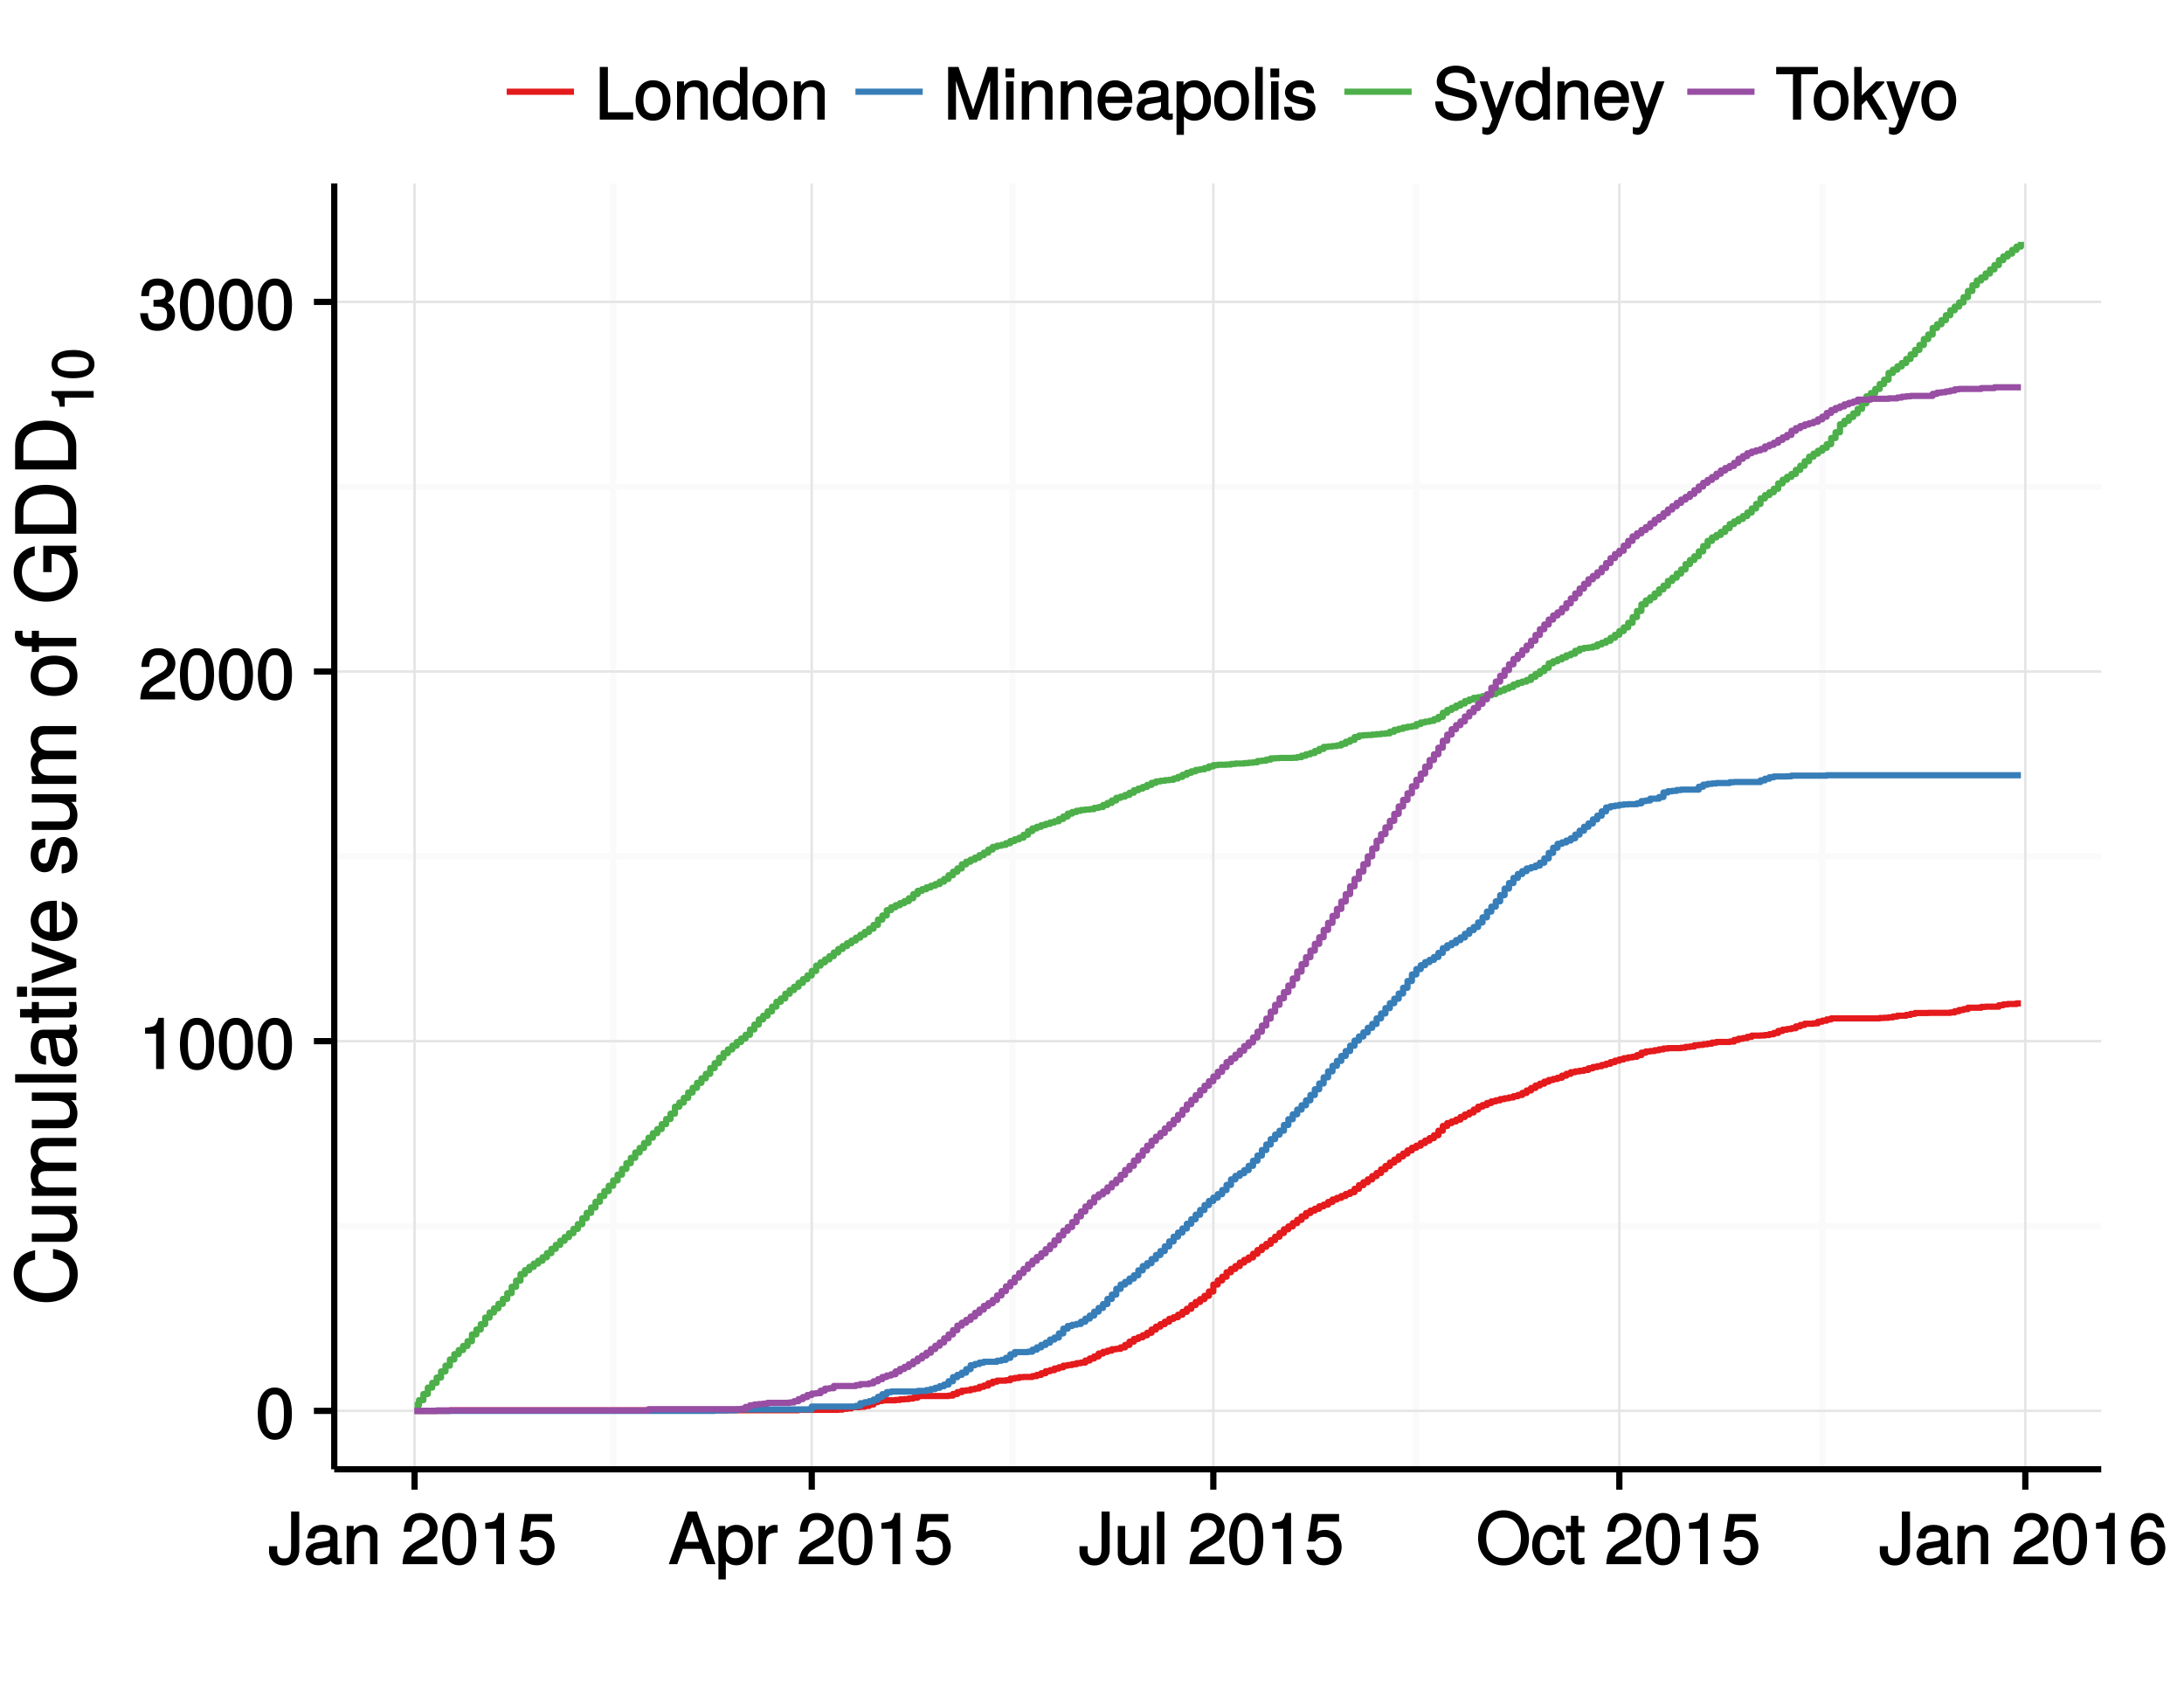 <?xml version="1.0" encoding="UTF-8"?>
<svg xmlns="http://www.w3.org/2000/svg" xmlns:xlink="http://www.w3.org/1999/xlink" width="374pt" height="288pt" viewBox="0 0 374 288" version="1.1">
<defs>
<g>
<symbol overflow="visible" id="glyph0-0">
<path style="stroke:none;" d=""/>
</symbol>
<symbol overflow="visible" id="glyph0-1">
<path style="stroke:none;" d="M 6.219 -4.219 C 6.219 -7.172 5.141 -8.766 3.297 -8.766 C 1.469 -8.766 0.375 -7.156 0.375 -4.297 C 0.375 -1.422 1.469 0.188 3.297 0.188 C 5.094 0.188 6.219 -1.422 6.219 -4.219 Z M 4.859 -4.312 C 4.859 -1.906 4.453 -0.953 3.281 -0.953 C 2.156 -0.953 1.734 -1.953 1.734 -4.281 C 1.734 -6.609 2.156 -7.578 3.297 -7.578 C 4.438 -7.578 4.859 -6.594 4.859 -4.312 Z M 4.859 -4.312 "/>
</symbol>
<symbol overflow="visible" id="glyph0-2">
<path style="stroke:none;" d="M 4.297 -0.125 L 4.297 -8.766 L 3.359 -8.766 C 2.953 -7.328 2.859 -7.281 1.078 -7.062 L 1.078 -6.062 L 2.969 -6.062 L 2.969 0 L 4.297 0 Z M 4.297 -0.125 "/>
</symbol>
<symbol overflow="visible" id="glyph0-3">
<path style="stroke:none;" d="M 6.266 -6.141 C 6.266 -7.578 5.016 -8.766 3.406 -8.766 C 1.672 -8.766 0.516 -7.75 0.453 -5.562 L 1.781 -5.562 C 1.875 -7.109 2.328 -7.578 3.375 -7.578 C 4.328 -7.578 4.906 -7.031 4.906 -6.125 C 4.906 -5.453 4.547 -4.969 3.797 -4.531 L 2.688 -3.906 C 0.906 -2.906 0.359 -2 0.25 0 L 6.203 0 L 6.203 -1.312 L 1.75 -1.312 C 1.844 -1.875 2.188 -2.219 3.234 -2.828 L 4.422 -3.484 C 5.609 -4.109 6.266 -5.094 6.266 -6.141 Z M 6.266 -6.141 "/>
</symbol>
<symbol overflow="visible" id="glyph0-4">
<path style="stroke:none;" d="M 6.203 -2.609 C 6.203 -3.641 5.656 -4.375 4.625 -4.719 L 4.625 -4.453 C 5.422 -4.766 5.953 -5.453 5.953 -6.297 C 5.953 -7.766 4.844 -8.766 3.234 -8.766 C 1.516 -8.766 0.453 -7.703 0.422 -5.766 L 1.75 -5.766 C 1.781 -7.156 2.156 -7.578 3.234 -7.578 C 4.172 -7.578 4.594 -7.156 4.594 -6.266 C 4.594 -5.359 4.344 -5.109 2.516 -5.109 L 2.516 -3.953 L 3.234 -3.953 C 4.391 -3.953 4.844 -3.547 4.844 -2.594 C 4.844 -1.531 4.328 -1.016 3.234 -1.016 C 2.078 -1.016 1.641 -1.469 1.562 -2.828 L 0.234 -2.828 C 0.375 -0.797 1.453 0.188 3.188 0.188 C 4.938 0.188 6.203 -1 6.203 -2.609 Z M 6.203 -2.609 "/>
</symbol>
<symbol overflow="visible" id="glyph0-5">
<path style="stroke:none;" d="M 5.25 -2.375 L 5.25 -9.016 L 3.859 -9.016 L 3.859 -2.781 C 3.859 -1.344 3.5 -0.984 2.656 -0.984 C 1.812 -0.984 1.469 -1.422 1.469 -2.438 L 1.469 -3.078 L 0.078 -3.078 L 0.078 -2.234 C 0.078 -0.812 1.109 0.219 2.641 0.219 C 4.156 0.219 5.25 -0.859 5.25 -2.375 Z M 5.25 -2.375 "/>
</symbol>
<symbol overflow="visible" id="glyph0-6">
<path style="stroke:none;" d="M 6.547 -0.156 L 6.547 -1.078 C 6.312 -1.016 6.266 -1.016 6.203 -1.016 C 5.859 -1.016 5.797 -1.062 5.797 -1.375 L 5.797 -4.891 C 5.797 -6 4.844 -6.734 3.297 -6.734 C 1.781 -6.734 0.703 -6.016 0.641 -4.422 L 1.906 -4.422 C 2 -5.328 2.328 -5.547 3.266 -5.547 C 4.156 -5.547 4.531 -5.344 4.531 -4.734 L 4.531 -4.469 C 4.531 -4.062 4.422 -4.016 3.625 -3.906 C 2.203 -3.734 1.984 -3.688 1.609 -3.531 C 0.875 -3.234 0.359 -2.531 0.359 -1.766 C 0.359 -0.625 1.297 0.188 2.562 0.188 C 3.375 0.188 4.25 -0.188 4.625 -0.594 C 4.672 -0.391 5.25 0.078 5.734 0.078 C 5.938 0.078 6.094 0.062 6.547 -0.047 Z M 4.531 -2.297 C 4.531 -1.406 3.75 -0.953 2.781 -0.953 C 2 -0.953 1.688 -1.109 1.688 -1.781 C 1.688 -2.453 1.984 -2.609 3.062 -2.766 C 4.109 -2.906 4.328 -2.953 4.531 -3.031 Z M 4.531 -2.297 "/>
</symbol>
<symbol overflow="visible" id="glyph0-7">
<path style="stroke:none;" d="M 5.969 -0.125 L 5.969 -4.891 C 5.969 -5.922 5.062 -6.734 3.859 -6.734 C 2.922 -6.734 2.203 -6.344 1.656 -5.453 L 1.891 -5.359 L 1.891 -6.547 L 0.703 -6.547 L 0.703 0 L 1.969 0 L 1.969 -3.594 C 1.969 -4.891 2.531 -5.594 3.547 -5.594 C 4.344 -5.594 4.703 -5.25 4.703 -4.484 L 4.703 0 L 5.969 0 Z M 5.969 -0.125 "/>
</symbol>
<symbol overflow="visible" id="glyph0-8">
<path style="stroke:none;" d=""/>
</symbol>
<symbol overflow="visible" id="glyph0-9">
<path style="stroke:none;" d="M 6.281 -2.953 C 6.281 -4.625 5.047 -5.875 3.406 -5.875 C 2.812 -5.875 2.219 -5.672 2.016 -5.516 L 2.281 -7.281 L 5.844 -7.281 L 5.844 -8.594 L 1.203 -8.594 L 0.516 -3.875 L 1.719 -3.875 C 2.25 -4.5 2.562 -4.672 3.219 -4.672 C 4.359 -4.672 4.938 -4.062 4.938 -2.812 C 4.938 -1.578 4.375 -1.016 3.219 -1.016 C 2.297 -1.016 1.859 -1.359 1.578 -2.453 L 0.25 -2.453 C 0.625 -0.625 1.734 0.188 3.234 0.188 C 4.953 0.188 6.281 -1.156 6.281 -2.953 Z M 6.281 -2.953 "/>
</symbol>
<symbol overflow="visible" id="glyph0-10">
<path style="stroke:none;" d="M 7.969 -0.125 L 4.844 -9.016 L 3.234 -9.016 L 0.016 0 L 1.469 0 L 2.406 -2.625 L 5.594 -2.625 L 6.484 0 L 8.016 0 Z M 5.375 -3.828 L 2.766 -3.828 L 4.156 -7.688 L 3.891 -7.688 L 5.188 -3.828 Z M 5.375 -3.828 "/>
</symbol>
<symbol overflow="visible" id="glyph0-11">
<path style="stroke:none;" d="M 6.406 -3.219 C 6.406 -5.328 5.25 -6.734 3.578 -6.734 C 2.719 -6.734 1.938 -6.312 1.469 -5.562 L 1.703 -5.469 L 1.703 -6.547 L 0.516 -6.547 L 0.516 2.609 L 1.781 2.609 L 1.781 -0.891 L 1.547 -0.797 C 2.078 -0.141 2.766 0.188 3.594 0.188 C 5.203 0.188 6.406 -1.219 6.406 -3.219 Z M 5.094 -3.234 C 5.094 -1.812 4.5 -1.016 3.406 -1.016 C 2.359 -1.016 1.781 -1.75 1.781 -3.234 C 1.781 -4.703 2.359 -5.531 3.406 -5.531 C 4.516 -5.531 5.094 -4.734 5.094 -3.234 Z M 5.094 -3.234 "/>
</symbol>
<symbol overflow="visible" id="glyph0-12">
<path style="stroke:none;" d="M 3.984 -5.547 L 3.984 -6.688 C 3.688 -6.719 3.594 -6.734 3.469 -6.734 C 2.812 -6.734 2.219 -6.312 1.641 -5.375 L 1.891 -5.281 L 1.891 -6.547 L 0.703 -6.547 L 0.703 0 L 1.969 0 L 1.969 -3.391 C 1.969 -4.812 2.297 -5.391 3.984 -5.406 Z M 3.984 -5.547 "/>
</symbol>
<symbol overflow="visible" id="glyph0-13">
<path style="stroke:none;" d="M 5.922 -0.125 L 5.922 -6.547 L 4.641 -6.547 L 4.641 -2.953 C 4.641 -1.672 4.109 -0.953 3.078 -0.953 C 2.281 -0.953 1.906 -1.312 1.906 -2.062 L 1.906 -6.547 L 0.641 -6.547 L 0.641 -1.672 C 0.641 -0.625 1.562 0.188 2.781 0.188 C 3.703 0.188 4.391 -0.188 4.984 -1.016 L 4.734 -1.109 L 4.734 0 L 5.922 0 Z M 5.922 -0.125 "/>
</symbol>
<symbol overflow="visible" id="glyph0-14">
<path style="stroke:none;" d="M 1.938 -0.125 L 1.938 -9.016 L 0.672 -9.016 L 0.672 0 L 1.938 0 Z M 1.938 -0.125 "/>
</symbol>
<symbol overflow="visible" id="glyph0-15">
<path style="stroke:none;" d="M 9.031 -4.375 C 9.031 -7.188 7.234 -9.234 4.672 -9.234 C 2.156 -9.234 0.312 -7.172 0.312 -4.438 C 0.312 -1.703 2.156 0.219 4.688 0.219 C 7.25 0.219 9.031 -1.797 9.031 -4.375 Z M 7.641 -4.391 C 7.641 -2.281 6.531 -1.031 4.688 -1.031 C 2.812 -1.031 1.703 -2.281 1.703 -4.438 C 1.703 -6.594 2.812 -7.984 4.672 -7.984 C 6.562 -7.984 7.641 -6.594 7.641 -4.391 Z M 7.641 -4.391 "/>
</symbol>
<symbol overflow="visible" id="glyph0-16">
<path style="stroke:none;" d="M 5.719 -2.422 L 4.594 -2.422 C 4.406 -1.281 4.031 -1.016 3.188 -1.016 C 2.078 -1.016 1.547 -1.734 1.547 -3.219 C 1.547 -4.781 2.062 -5.547 3.156 -5.547 C 4 -5.547 4.375 -5.188 4.531 -4.172 L 5.797 -4.172 C 5.656 -5.844 4.578 -6.734 3.172 -6.734 C 1.469 -6.734 0.234 -5.297 0.234 -3.219 C 0.234 -1.188 1.453 0.188 3.156 0.188 C 4.656 0.188 5.734 -0.859 5.875 -2.422 Z M 5.719 -2.422 "/>
</symbol>
<symbol overflow="visible" id="glyph0-17">
<path style="stroke:none;" d="M 3.188 -0.125 L 3.188 -1.156 C 2.922 -1.062 2.766 -1.062 2.562 -1.062 C 2.141 -1.062 2.141 -1.047 2.141 -1.484 L 2.141 -5.469 L 3.188 -5.469 L 3.188 -6.547 L 2.141 -6.547 L 2.141 -8.281 L 0.875 -8.281 L 0.875 -6.547 L 0.031 -6.547 L 0.031 -5.469 L 0.875 -5.469 L 0.875 -1.047 C 0.875 -0.406 1.453 0.078 2.234 0.078 C 2.469 0.078 2.719 0.062 3.188 -0.031 Z M 3.188 -0.125 "/>
</symbol>
<symbol overflow="visible" id="glyph0-18">
<path style="stroke:none;" d="M 6.281 -2.766 C 6.281 -4.359 5.078 -5.562 3.547 -5.562 C 2.719 -5.562 1.938 -5.203 1.484 -4.578 L 1.734 -4.469 C 1.734 -6.547 2.281 -7.578 3.484 -7.578 C 4.234 -7.578 4.609 -7.234 4.797 -6.281 L 6.125 -6.281 C 5.906 -7.812 4.859 -8.766 3.562 -8.766 C 1.578 -8.766 0.375 -6.969 0.375 -4.016 C 0.375 -1.359 1.422 0.188 3.375 0.188 C 4.984 0.188 6.281 -1.109 6.281 -2.766 Z M 4.938 -2.688 C 4.938 -1.625 4.359 -1.016 3.391 -1.016 C 2.406 -1.016 1.781 -1.656 1.781 -2.75 C 1.781 -3.797 2.375 -4.359 3.422 -4.359 C 4.438 -4.359 4.938 -3.828 4.938 -2.688 Z M 4.938 -2.688 "/>
</symbol>
<symbol overflow="visible" id="glyph0-19">
<path style="stroke:none;" d="M 6.531 -0.125 L 6.531 -1.25 L 2.203 -1.25 L 2.203 -9.016 L 0.812 -9.016 L 0.812 0 L 6.531 0 Z M 6.531 -0.125 "/>
</symbol>
<symbol overflow="visible" id="glyph0-20">
<path style="stroke:none;" d="M 6.25 -3.234 C 6.25 -5.406 5.078 -6.734 3.266 -6.734 C 1.5 -6.734 0.281 -5.391 0.281 -3.281 C 0.281 -1.156 1.484 0.188 3.281 0.188 C 5.047 0.188 6.25 -1.156 6.25 -3.234 Z M 4.938 -3.234 C 4.938 -1.766 4.375 -1.016 3.281 -1.016 C 2.156 -1.016 1.609 -1.75 1.609 -3.281 C 1.609 -4.781 2.156 -5.547 3.281 -5.547 C 4.406 -5.547 4.938 -4.797 4.938 -3.234 Z M 4.938 -3.234 "/>
</symbol>
<symbol overflow="visible" id="glyph0-21">
<path style="stroke:none;" d="M 6.078 -0.125 L 6.078 -9.016 L 4.797 -9.016 L 4.797 -5.625 L 5.047 -5.719 C 4.625 -6.359 3.859 -6.734 3.016 -6.734 C 1.375 -6.734 0.172 -5.344 0.172 -3.344 C 0.172 -1.219 1.359 0.188 3.047 0.188 C 3.906 0.188 4.609 -0.188 5.141 -0.953 L 4.906 -1.062 L 4.906 0 L 6.078 0 Z M 4.797 -3.25 C 4.797 -1.797 4.25 -1.016 3.188 -1.016 C 2.094 -1.016 1.484 -1.812 1.484 -3.281 C 1.484 -4.734 2.094 -5.531 3.188 -5.531 C 4.266 -5.531 4.797 -4.703 4.797 -3.25 Z M 4.797 -3.25 "/>
</symbol>
<symbol overflow="visible" id="glyph0-22">
<path style="stroke:none;" d="M 9.266 -0.125 L 9.266 -9.016 L 7.484 -9.016 L 4.891 -1.266 L 5.172 -1.266 L 2.531 -9.016 L 0.75 -9.016 L 0.75 0 L 2.094 0 L 2.094 -7.469 L 1.812 -7.469 L 4.344 0 L 5.703 0 L 8.203 -7.469 L 7.938 -7.469 L 7.938 0 L 9.266 0 Z M 9.266 -0.125 "/>
</symbol>
<symbol overflow="visible" id="glyph0-23">
<path style="stroke:none;" d="M 1.969 -0.125 L 1.969 -6.547 L 0.703 -6.547 L 0.703 0 L 1.969 0 Z M 2.094 -7.375 L 2.094 -8.75 L 0.578 -8.75 L 0.578 -7.234 L 2.094 -7.234 Z M 2.094 -7.375 "/>
</symbol>
<symbol overflow="visible" id="glyph0-24">
<path style="stroke:none;" d="M 6.281 -2.984 C 6.281 -3.906 6.219 -4.469 6.031 -4.938 C 5.625 -5.969 4.531 -6.734 3.359 -6.734 C 1.609 -6.734 0.344 -5.297 0.344 -3.234 C 0.344 -1.172 1.578 0.188 3.344 0.188 C 4.781 0.188 5.906 -0.766 6.188 -2.172 L 4.922 -2.172 C 4.594 -1.219 4.172 -1.016 3.375 -1.016 C 2.328 -1.016 1.688 -1.547 1.656 -2.859 L 6.281 -2.859 Z M 5.188 -3.781 C 5.188 -3.781 4.984 -3.922 4.984 -3.938 L 1.688 -3.938 C 1.766 -4.922 2.344 -5.547 3.344 -5.547 C 4.328 -5.547 4.938 -4.859 4.938 -3.875 Z M 5.188 -3.781 "/>
</symbol>
<symbol overflow="visible" id="glyph0-25">
<path style="stroke:none;" d="M 5.641 -1.891 C 5.641 -2.828 4.984 -3.438 3.734 -3.734 L 2.766 -3.953 C 1.953 -4.156 1.734 -4.281 1.734 -4.734 C 1.734 -5.297 2.125 -5.547 2.938 -5.547 C 3.75 -5.547 4.031 -5.328 4.062 -4.531 L 5.391 -4.531 C 5.375 -5.906 4.422 -6.734 2.969 -6.734 C 1.516 -6.734 0.422 -5.844 0.422 -4.688 C 0.422 -3.703 1.062 -3.094 2.562 -2.734 L 3.484 -2.516 C 4.188 -2.344 4.312 -2.266 4.312 -1.812 C 4.312 -1.219 3.875 -1.016 3 -1.016 C 2.094 -1.016 1.734 -1.094 1.578 -2.188 L 0.266 -2.188 C 0.312 -0.594 1.266 0.188 2.922 0.188 C 4.5 0.188 5.641 -0.688 5.641 -1.891 Z M 5.641 -1.891 "/>
</symbol>
<symbol overflow="visible" id="glyph0-26">
<path style="stroke:none;" d="M 7.578 -2.531 C 7.578 -3.609 6.781 -4.531 5.594 -4.859 L 3.391 -5.453 C 2.344 -5.719 2.094 -5.938 2.094 -6.609 C 2.094 -7.5 2.734 -8.031 3.906 -8.031 C 5.297 -8.031 5.953 -7.531 5.953 -6.25 L 7.281 -6.25 C 7.281 -8.094 5.969 -9.234 3.953 -9.234 C 2.031 -9.234 0.703 -8.047 0.703 -6.453 C 0.703 -5.391 1.406 -4.578 2.562 -4.281 L 4.734 -3.703 C 5.828 -3.422 6.188 -3.109 6.188 -2.422 C 6.188 -1.469 5.609 -1.031 4.109 -1.031 C 2.453 -1.031 1.766 -1.734 1.766 -3.109 L 0.438 -3.109 C 0.438 -0.906 1.969 0.219 4.031 0.219 C 6.25 0.219 7.578 -0.969 7.578 -2.531 Z M 7.578 -2.531 "/>
</symbol>
<symbol overflow="visible" id="glyph0-27">
<path style="stroke:none;" d="M 5.734 -6.547 L 4.562 -6.547 L 2.766 -1.531 L 3.047 -1.531 L 1.391 -6.547 L 0.047 -6.547 L 2.219 -0.109 L 1.844 0.891 C 1.672 1.328 1.609 1.375 1.172 1.375 C 1.031 1.375 0.859 1.344 0.5 1.266 L 0.5 2.406 C 0.75 2.531 1.062 2.609 1.312 2.609 C 2.031 2.609 2.734 2.094 3.078 1.188 L 5.922 -6.547 Z M 5.734 -6.547 "/>
</symbol>
<symbol overflow="visible" id="glyph0-28">
<path style="stroke:none;" d="M 7.25 -7.891 L 7.25 -9.016 L 0.109 -9.016 L 0.109 -7.766 L 2.984 -7.766 L 2.984 0 L 4.375 0 L 4.375 -7.766 L 7.25 -7.766 Z M 7.25 -7.891 "/>
</symbol>
<symbol overflow="visible" id="glyph0-29">
<path style="stroke:none;" d="M 6.125 -0.234 L 3.625 -4.219 L 5.734 -6.328 L 5.641 -6.547 L 4.297 -6.547 L 1.578 -3.859 L 1.828 -3.75 L 1.828 -9.016 L 0.547 -9.016 L 0.547 0 L 1.828 0 L 1.828 -2.516 L 2.641 -3.328 L 4.719 0 L 6.266 0 Z M 6.125 -0.234 "/>
</symbol>
<symbol overflow="visible" id="glyph1-0">
<path style="stroke:none;" d=""/>
</symbol>
<symbol overflow="visible" id="glyph1-1">
<path style="stroke:none;" d="M -3.984 -9.484 L -3.984 -8.016 C -1.922 -7.688 -1.156 -7.016 -1.156 -5.297 C -1.156 -3.266 -2.578 -2.094 -5.125 -2.094 C -7.734 -2.094 -9.312 -3.203 -9.312 -5.188 C -9.312 -6.781 -8.719 -7.469 -7.047 -7.828 L -7.047 -9.422 C -9.406 -8.984 -10.719 -7.578 -10.719 -5.328 C -10.719 -2.234 -8.094 -0.531 -5.109 -0.531 C -2.125 -0.531 0.25 -2.281 0.25 -5.281 C 0.25 -7.766 -1.188 -9.297 -3.984 -9.625 Z M -3.984 -9.484 "/>
</symbol>
<symbol overflow="visible" id="glyph1-2">
<path style="stroke:none;" d="M -0.125 -6.875 L -7.609 -6.875 L -7.609 -5.453 L -3.422 -5.453 C -1.922 -5.453 -1.078 -4.797 -1.078 -3.578 C -1.078 -2.656 -1.5 -2.203 -2.375 -2.203 L -7.609 -2.203 L -7.609 -0.766 L -1.922 -0.766 C -0.703 -0.766 0.203 -1.812 0.203 -3.25 C 0.203 -4.328 -0.203 -5.094 -1.156 -5.781 L -1.266 -5.562 L 0 -5.562 L 0 -6.875 Z M -0.125 -6.875 "/>
</symbol>
<symbol overflow="visible" id="glyph1-3">
<path style="stroke:none;" d="M -0.125 -10.766 L -5.625 -10.766 C -6.938 -10.766 -7.812 -9.906 -7.812 -8.547 C -7.812 -7.562 -7.469 -6.875 -6.797 -6.297 C -7.438 -5.938 -7.812 -5.266 -7.812 -4.312 C -7.812 -3.328 -7.406 -2.594 -6.531 -1.953 L -6.422 -2.188 L -7.609 -2.188 L -7.609 -0.859 L 0 -0.859 L 0 -2.281 L -4.734 -2.281 C -5.797 -2.281 -6.531 -2.922 -6.531 -3.875 C -6.531 -4.75 -6.125 -5.094 -5.188 -5.094 L 0 -5.094 L 0 -6.531 L -4.734 -6.531 C -5.797 -6.531 -6.531 -7.188 -6.531 -8.141 C -6.531 -8.984 -6.109 -9.344 -5.188 -9.344 L 0 -9.344 L 0 -10.766 Z M -0.125 -10.766 "/>
</symbol>
<symbol overflow="visible" id="glyph1-4">
<path style="stroke:none;" d="M -0.125 -2.234 L -10.469 -2.234 L -10.469 -0.812 L 0 -0.812 L 0 -2.234 Z M -0.125 -2.234 "/>
</symbol>
<symbol overflow="visible" id="glyph1-5">
<path style="stroke:none;" d="M -0.156 -7.609 L -1.203 -7.609 C -1.141 -7.359 -1.141 -7.312 -1.141 -7.234 C -1.141 -6.828 -1.219 -6.734 -1.578 -6.734 L -5.672 -6.734 C -6.969 -6.734 -7.812 -5.656 -7.812 -3.844 C -7.812 -2.078 -6.984 -0.844 -5.172 -0.75 L -5.172 -2.203 C -6.188 -2.312 -6.469 -2.719 -6.469 -3.812 C -6.469 -4.859 -6.203 -5.312 -5.5 -5.312 L -5.188 -5.312 C -4.703 -5.312 -4.641 -5.156 -4.516 -4.234 C -4.312 -2.578 -4.25 -2.328 -4.078 -1.875 C -3.719 -1.016 -2.922 -0.453 -2.031 -0.453 C -0.703 -0.453 0.203 -1.516 0.203 -3 C 0.203 -3.938 -0.203 -4.922 -0.719 -5.406 C -0.438 -5.469 0.094 -6.125 0.094 -6.688 C 0.094 -6.938 0.062 -7.109 -0.062 -7.609 Z M -2.656 -5.312 C -1.609 -5.312 -1.078 -4.375 -1.078 -3.25 C -1.078 -2.344 -1.266 -1.938 -2.062 -1.938 C -2.828 -1.938 -3.031 -2.328 -3.219 -3.562 C -3.391 -4.797 -3.438 -5.047 -3.562 -5.312 Z M -2.656 -5.312 "/>
</symbol>
<symbol overflow="visible" id="glyph1-6">
<path style="stroke:none;" d="M -0.125 -3.688 L -1.281 -3.688 C -1.203 -3.406 -1.188 -3.219 -1.188 -3 C -1.188 -2.484 -1.188 -2.484 -1.703 -2.484 L -6.391 -2.484 L -6.391 -3.688 L -7.609 -3.688 L -7.609 -2.484 L -9.625 -2.484 L -9.625 -1.047 L -7.609 -1.047 L -7.609 -0.062 L -6.391 -0.062 L -6.391 -1.047 L -1.188 -1.047 C -0.453 -1.047 0.094 -1.688 0.094 -2.609 C 0.094 -2.891 0.062 -3.156 -0.016 -3.688 Z M -0.125 -3.688 "/>
</symbol>
<symbol overflow="visible" id="glyph1-7">
<path style="stroke:none;" d="M -0.125 -2.266 L -7.609 -2.266 L -7.609 -0.844 L 0 -0.844 L 0 -2.266 Z M -8.562 -2.422 L -10.156 -2.422 L -10.156 -0.703 L -8.438 -0.703 L -8.438 -2.422 Z M -8.562 -2.422 "/>
</symbol>
<symbol overflow="visible" id="glyph1-8">
<path style="stroke:none;" d="M -7.609 -6.797 L -7.609 -5.391 L -1.516 -3.281 L -1.516 -3.547 L -7.609 -1.547 L -7.609 0.062 L 0 -2.625 L 0 -4.078 L -7.609 -6.984 Z M -7.609 -6.797 "/>
</symbol>
<symbol overflow="visible" id="glyph1-9">
<path style="stroke:none;" d="M -3.453 -7.312 C -4.516 -7.312 -5.188 -7.219 -5.734 -7.016 C -6.938 -6.531 -7.812 -5.297 -7.812 -3.922 C -7.812 -1.875 -6.156 -0.422 -3.75 -0.422 C -1.344 -0.422 0.203 -1.828 0.203 -3.891 C 0.203 -5.578 -0.875 -6.859 -2.484 -7.188 L -2.484 -5.75 C -1.391 -5.391 -1.141 -4.875 -1.141 -3.938 C -1.141 -2.719 -1.781 -1.938 -3.328 -1.906 L -3.328 -7.312 Z M -4.391 -6.016 C -4.391 -6.016 -4.531 -5.844 -4.547 -5.844 L -4.547 -1.953 C -5.719 -2.031 -6.469 -2.734 -6.469 -3.906 C -6.469 -5.047 -5.641 -5.797 -4.5 -5.797 Z M -4.391 -6.016 "/>
</symbol>
<symbol overflow="visible" id="glyph1-10">
<path style="stroke:none;" d=""/>
</symbol>
<symbol overflow="visible" id="glyph1-11">
<path style="stroke:none;" d="M -2.188 -6.547 C -3.281 -6.547 -3.969 -5.812 -4.312 -4.359 L -4.578 -3.234 C -4.797 -2.281 -4.969 -2 -5.484 -2 C -6.156 -2 -6.469 -2.484 -6.469 -3.438 C -6.469 -4.375 -6.188 -4.734 -5.297 -4.766 L -5.297 -6.266 C -6.859 -6.25 -7.812 -5.172 -7.812 -3.469 C -7.812 -1.766 -6.797 -0.516 -5.438 -0.516 C -4.281 -0.516 -3.609 -1.25 -3.188 -2.984 L -2.922 -4.078 C -2.734 -4.891 -2.625 -5.062 -2.094 -5.062 C -1.406 -5.062 -1.141 -4.516 -1.141 -3.5 C -1.141 -2.453 -1.25 -1.984 -2.5 -1.812 L -2.5 -0.328 C -0.672 -0.391 0.203 -1.484 0.203 -3.406 C 0.203 -5.25 -0.766 -6.547 -2.188 -6.547 Z M -2.188 -6.547 "/>
</symbol>
<symbol overflow="visible" id="glyph1-12">
<path style="stroke:none;" d="M -3.734 -7.266 C -6.266 -7.266 -7.812 -5.922 -7.812 -3.812 C -7.812 -1.75 -6.266 -0.359 -3.797 -0.359 C -1.328 -0.359 0.203 -1.734 0.203 -3.828 C 0.203 -5.875 -1.328 -7.266 -3.734 -7.266 Z M -3.75 -5.781 C -2.031 -5.781 -1.141 -5.109 -1.141 -3.828 C -1.141 -2.516 -2.016 -1.844 -3.797 -1.844 C -5.562 -1.844 -6.469 -2.516 -6.469 -3.828 C -6.469 -5.141 -5.578 -5.781 -3.75 -5.781 Z M -3.75 -5.781 "/>
</symbol>
<symbol overflow="visible" id="glyph1-13">
<path style="stroke:none;" d="M -6.516 -3.734 L -7.609 -3.734 L -7.609 -2.516 L -8.609 -2.516 C -9.094 -2.516 -9.219 -2.672 -9.219 -3.203 C -9.219 -3.297 -9.219 -3.344 -9.203 -3.734 L -10.422 -3.734 C -10.5 -3.344 -10.516 -3.188 -10.516 -2.953 C -10.516 -1.875 -9.766 -1.094 -8.703 -1.094 L -7.609 -1.094 L -7.609 -0.109 L -6.391 -0.109 L -6.391 -1.094 L 0 -1.094 L 0 -2.516 L -6.391 -2.516 L -6.391 -3.734 Z M -6.516 -3.734 "/>
</symbol>
<symbol overflow="visible" id="glyph1-14">
<path style="stroke:none;" d="M -0.125 -10.047 L -5.656 -10.047 L -5.656 -5.531 L -4.234 -5.531 L -4.234 -8.641 L -4.094 -8.641 C -2.266 -8.641 -1.156 -7.438 -1.156 -5.578 C -1.156 -3.266 -2.703 -2.047 -5.188 -2.047 C -7.703 -2.047 -9.312 -3.344 -9.312 -5.5 C -9.312 -7.062 -8.547 -8.031 -7.109 -8.344 L -7.109 -9.938 C -9.312 -9.547 -10.719 -7.859 -10.719 -5.516 C -10.719 -2.391 -8.172 -0.469 -5.125 -0.469 C -1.984 -0.469 0.25 -2.531 0.25 -5.297 C 0.25 -6.672 -0.266 -7.875 -1.188 -8.688 L 0 -8.984 L 0 -10.047 Z M -0.125 -10.047 "/>
</symbol>
<symbol overflow="visible" id="glyph1-15">
<path style="stroke:none;" d="M -5.234 -9.469 C -8.406 -9.469 -10.469 -7.766 -10.469 -5.188 L -10.469 -1.109 L 0 -1.109 L 0 -5.188 C 0 -7.75 -2.062 -9.469 -5.234 -9.469 Z M -5.219 -7.891 C -2.641 -7.891 -1.406 -6.969 -1.406 -4.953 L -1.406 -2.672 L -9.062 -2.672 L -9.062 -4.953 C -9.062 -6.969 -7.828 -7.891 -5.219 -7.891 Z M -5.219 -7.891 "/>
</symbol>
<symbol overflow="visible" id="glyph2-0">
<path style="stroke:none;" d=""/>
</symbol>
<symbol overflow="visible" id="glyph2-1">
<path style="stroke:none;" d=""/>
</symbol>
<symbol overflow="visible" id="glyph3-0">
<path style="stroke:none;" d=""/>
</symbol>
<symbol overflow="visible" id="glyph3-1">
<path style="stroke:none;" d="M -0.125 -3.531 L -7.203 -3.531 L -7.203 -2.719 C -6.016 -2.375 -6 -2.328 -5.812 -0.859 L -4.953 -0.859 L -4.953 -2.391 L 0 -2.391 L 0 -3.531 Z M -0.125 -3.531 "/>
</symbol>
<symbol overflow="visible" id="glyph3-2">
<path style="stroke:none;" d="M -3.469 -5.109 C -5.875 -5.109 -7.203 -4.203 -7.203 -2.688 C -7.203 -1.188 -5.859 -0.281 -3.531 -0.281 C -1.188 -0.281 0.141 -1.203 0.141 -2.688 C 0.141 -4.156 -1.188 -5.109 -3.469 -5.109 Z M -3.547 -3.938 C -1.578 -3.938 -0.828 -3.641 -0.828 -2.672 C -0.828 -1.766 -1.609 -1.438 -3.516 -1.438 C -5.422 -1.438 -6.188 -1.766 -6.188 -2.688 C -6.188 -3.625 -5.406 -3.938 -3.547 -3.938 Z M -3.547 -3.938 "/>
</symbol>
</g>
<clipPath id="clip1">
  <path d="M 57.238 209 L 360.824 209 L 360.824 211 L 57.238 211 Z M 57.238 209 "/>
</clipPath>
<clipPath id="clip2">
  <path d="M 57.238 146 L 360.824 146 L 360.824 148 L 57.238 148 Z M 57.238 146 "/>
</clipPath>
<clipPath id="clip3">
  <path d="M 57.238 82 L 360.824 82 L 360.824 84 L 57.238 84 Z M 57.238 82 "/>
</clipPath>
<clipPath id="clip4">
  <path d="M 104 31.406 L 106 31.406 L 106 252.559 L 104 252.559 Z M 104 31.406 "/>
</clipPath>
<clipPath id="clip5">
  <path d="M 172 31.406 L 174 31.406 L 174 252.559 L 172 252.559 Z M 172 31.406 "/>
</clipPath>
<clipPath id="clip6">
  <path d="M 242 31.406 L 244 31.406 L 244 252.559 L 242 252.559 Z M 242 31.406 "/>
</clipPath>
<clipPath id="clip7">
  <path d="M 311 31.406 L 313 31.406 L 313 252.559 L 311 252.559 Z M 311 31.406 "/>
</clipPath>
<clipPath id="clip8">
  <path d="M 57.238 241 L 360.824 241 L 360.824 242 L 57.238 242 Z M 57.238 241 "/>
</clipPath>
<clipPath id="clip9">
  <path d="M 57.238 178 L 360.824 178 L 360.824 179 L 57.238 179 Z M 57.238 178 "/>
</clipPath>
<clipPath id="clip10">
  <path d="M 57.238 114 L 360.824 114 L 360.824 116 L 57.238 116 Z M 57.238 114 "/>
</clipPath>
<clipPath id="clip11">
  <path d="M 57.238 51 L 360.824 51 L 360.824 52 L 57.238 52 Z M 57.238 51 "/>
</clipPath>
<clipPath id="clip12">
  <path d="M 70 31.406 L 72 31.406 L 72 252 L 70 252 Z M 70 31.406 "/>
</clipPath>
<clipPath id="clip13">
  <path d="M 138 31.406 L 140 31.406 L 140 252 L 138 252 Z M 138 31.406 "/>
</clipPath>
<clipPath id="clip14">
  <path d="M 207 31.406 L 208 31.406 L 208 252 L 207 252 Z M 207 31.406 "/>
</clipPath>
<clipPath id="clip15">
  <path d="M 277 31.406 L 278 31.406 L 278 252 L 277 252 Z M 277 31.406 "/>
</clipPath>
<clipPath id="clip16">
  <path d="M 346 31.406 L 348 31.406 L 348 252 L 346 252 Z M 346 31.406 "/>
</clipPath>
</defs>
<g id="surface3124">
<rect x="0" y="0" width="374" height="288" style="fill:rgb(100%,100%,100%);fill-opacity:1;stroke:none;"/>
<g clip-path="url(#clip1)" clip-rule="nonzero">
<path style="fill:none;stroke-width:1.067;stroke-linecap:butt;stroke-linejoin:round;stroke:rgb(98.039%,98.039%,98.039%);stroke-opacity:1;stroke-miterlimit:10;" d="M 57.238 209.906 L 359.828 209.906 "/>
</g>
<g clip-path="url(#clip2)" clip-rule="nonzero">
<path style="fill:none;stroke-width:1.067;stroke-linecap:butt;stroke-linejoin:round;stroke:rgb(98.039%,98.039%,98.039%);stroke-opacity:1;stroke-miterlimit:10;" d="M 57.238 146.617 L 359.828 146.617 "/>
</g>
<g clip-path="url(#clip3)" clip-rule="nonzero">
<path style="fill:none;stroke-width:1.067;stroke-linecap:butt;stroke-linejoin:round;stroke:rgb(98.039%,98.039%,98.039%);stroke-opacity:1;stroke-miterlimit:10;" d="M 57.238 83.328 L 359.828 83.328 "/>
</g>
<g clip-path="url(#clip4)" clip-rule="nonzero">
<path style="fill:none;stroke-width:1.067;stroke-linecap:butt;stroke-linejoin:round;stroke:rgb(98.039%,98.039%,98.039%);stroke-opacity:1;stroke-miterlimit:10;" d="M 105 251.559 L 105 31.406 "/>
</g>
<g clip-path="url(#clip5)" clip-rule="nonzero">
<path style="fill:none;stroke-width:1.067;stroke-linecap:butt;stroke-linejoin:round;stroke:rgb(98.039%,98.039%,98.039%);stroke-opacity:1;stroke-miterlimit:10;" d="M 173.395 251.559 L 173.395 31.406 "/>
</g>
<g clip-path="url(#clip6)" clip-rule="nonzero">
<path style="fill:none;stroke-width:1.067;stroke-linecap:butt;stroke-linejoin:round;stroke:rgb(98.039%,98.039%,98.039%);stroke-opacity:1;stroke-miterlimit:10;" d="M 242.539 251.559 L 242.539 31.406 "/>
</g>
<g clip-path="url(#clip7)" clip-rule="nonzero">
<path style="fill:none;stroke-width:1.067;stroke-linecap:butt;stroke-linejoin:round;stroke:rgb(98.039%,98.039%,98.039%);stroke-opacity:1;stroke-miterlimit:10;" d="M 312.066 251.559 L 312.066 31.406 "/>
</g>
<g clip-path="url(#clip8)" clip-rule="nonzero">
<path style="fill:none;stroke-width:0.427;stroke-linecap:butt;stroke-linejoin:round;stroke:rgb(89.804%,89.804%,89.804%);stroke-opacity:1;stroke-miterlimit:10;" d="M 57.238 241.555 L 359.828 241.555 "/>
</g>
<g clip-path="url(#clip9)" clip-rule="nonzero">
<path style="fill:none;stroke-width:0.427;stroke-linecap:butt;stroke-linejoin:round;stroke:rgb(89.804%,89.804%,89.804%);stroke-opacity:1;stroke-miterlimit:10;" d="M 57.238 178.262 L 359.828 178.262 "/>
</g>
<g clip-path="url(#clip10)" clip-rule="nonzero">
<path style="fill:none;stroke-width:0.427;stroke-linecap:butt;stroke-linejoin:round;stroke:rgb(89.804%,89.804%,89.804%);stroke-opacity:1;stroke-miterlimit:10;" d="M 57.238 114.973 L 359.828 114.973 "/>
</g>
<g clip-path="url(#clip11)" clip-rule="nonzero">
<path style="fill:none;stroke-width:0.427;stroke-linecap:butt;stroke-linejoin:round;stroke:rgb(89.804%,89.804%,89.804%);stroke-opacity:1;stroke-miterlimit:10;" d="M 57.238 51.684 L 359.828 51.684 "/>
</g>
<g clip-path="url(#clip12)" clip-rule="nonzero">
<path style="fill:none;stroke-width:0.427;stroke-linecap:butt;stroke-linejoin:round;stroke:rgb(89.804%,89.804%,89.804%);stroke-opacity:1;stroke-miterlimit:10;" d="M 70.992 251.559 L 70.992 31.406 "/>
</g>
<g clip-path="url(#clip13)" clip-rule="nonzero">
<path style="fill:none;stroke-width:0.427;stroke-linecap:butt;stroke-linejoin:round;stroke:rgb(89.804%,89.804%,89.804%);stroke-opacity:1;stroke-miterlimit:10;" d="M 139.008 251.559 L 139.008 31.406 "/>
</g>
<g clip-path="url(#clip14)" clip-rule="nonzero">
<path style="fill:none;stroke-width:0.427;stroke-linecap:butt;stroke-linejoin:round;stroke:rgb(89.804%,89.804%,89.804%);stroke-opacity:1;stroke-miterlimit:10;" d="M 207.777 251.559 L 207.777 31.406 "/>
</g>
<g clip-path="url(#clip15)" clip-rule="nonzero">
<path style="fill:none;stroke-width:0.427;stroke-linecap:butt;stroke-linejoin:round;stroke:rgb(89.804%,89.804%,89.804%);stroke-opacity:1;stroke-miterlimit:10;" d="M 277.305 251.559 L 277.305 31.406 "/>
</g>
<g clip-path="url(#clip16)" clip-rule="nonzero">
<path style="fill:none;stroke-width:0.427;stroke-linecap:butt;stroke-linejoin:round;stroke:rgb(89.804%,89.804%,89.804%);stroke-opacity:1;stroke-miterlimit:10;" d="M 346.828 251.559 L 346.828 31.406 "/>
</g>
<path style="fill:none;stroke-width:1.067;stroke-linecap:butt;stroke-linejoin:round;stroke:rgb(89.412%,10.196%,10.98%);stroke-opacity:1;stroke-miterlimit:1;" d="M 70.992 241.555 L 77.039 241.555 L 77.039 241.484 L 120.117 241.484 L 120.117 241.449 L 136.742 241.449 L 136.742 241.379 L 143.543 241.379 L 143.543 241.344 L 144.297 241.344 L 144.297 241.203 L 145.055 241.203 L 145.055 241.133 L 145.809 241.133 L 145.809 240.922 L 147.32 240.922 L 147.32 240.852 L 148.078 240.852 L 148.078 240.711 L 148.832 240.711 L 148.832 240.465 L 149.59 240.465 L 149.59 240.043 L 150.344 240.043 L 150.344 239.867 L 151.098 239.867 L 151.098 239.758 L 153.367 239.758 L 153.367 239.688 L 154.121 239.688 L 154.121 239.582 L 154.879 239.582 L 154.879 239.547 L 155.633 239.547 L 155.633 239.441 L 156.391 239.441 L 156.391 239.301 L 157.145 239.301 L 157.145 239.02 L 162.434 239.02 L 162.434 238.949 L 163.191 238.949 L 163.191 238.668 L 163.945 238.668 L 163.945 238.352 L 164.703 238.352 L 164.703 238.105 L 165.457 238.105 L 165.457 238.035 L 166.215 238.035 L 166.215 237.859 L 166.969 237.859 L 166.969 237.719 L 167.727 237.719 L 167.727 237.438 L 168.48 237.438 L 168.48 237.227 L 169.238 237.227 L 169.238 236.84 L 169.992 236.84 L 169.992 236.559 L 170.746 236.559 L 170.746 236.383 L 172.258 236.383 L 172.258 236.312 L 173.016 236.312 L 173.016 236.031 L 173.77 236.031 L 173.77 235.926 L 174.527 235.926 L 174.527 235.785 L 175.281 235.785 L 175.281 235.75 L 176.793 235.75 L 176.793 235.609 L 177.551 235.609 L 177.551 235.398 L 178.305 235.398 L 178.305 235.117 L 179.062 235.117 L 179.062 234.766 L 179.816 234.766 L 179.816 234.59 L 180.57 234.59 L 180.57 234.309 L 181.328 234.309 L 181.328 234.098 L 182.082 234.098 L 182.082 233.816 L 182.84 233.816 L 182.84 233.711 L 183.594 233.711 L 183.594 233.57 L 184.352 233.57 L 184.352 233.395 L 185.105 233.395 L 185.105 233.289 L 185.863 233.289 L 185.863 232.938 L 186.617 232.938 L 186.617 232.586 L 187.375 232.586 L 187.375 232.234 L 188.129 232.234 L 188.129 231.742 L 188.887 231.742 L 188.887 231.461 L 189.641 231.461 L 189.641 231.25 L 190.395 231.25 L 190.395 231.004 L 191.152 231.004 L 191.152 230.934 L 191.906 230.934 L 191.906 230.688 L 192.664 230.688 L 192.664 230.266 L 193.418 230.266 L 193.418 229.703 L 194.176 229.703 L 194.176 229.246 L 194.93 229.246 L 194.93 228.965 L 195.688 228.965 L 195.688 228.613 L 196.441 228.613 L 196.441 228.191 L 197.199 228.191 L 197.199 227.629 L 197.953 227.629 L 197.953 227.137 L 198.711 227.137 L 198.711 226.715 L 199.465 226.715 L 199.465 226.293 L 200.219 226.293 L 200.219 225.801 L 200.977 225.801 L 200.977 225.52 L 201.73 225.52 L 201.73 225.098 L 202.488 225.098 L 202.488 224.605 L 203.242 224.605 L 203.242 224.078 L 204 224.078 L 204 223.445 L 204.754 223.445 L 204.754 222.918 L 205.512 222.918 L 205.512 222.426 L 206.266 222.426 L 206.266 221.863 L 207.023 221.863 L 207.023 221.125 L 207.777 221.125 L 207.777 219.93 L 208.535 219.93 L 208.535 219.227 L 209.289 219.227 L 209.289 218.594 L 210.043 218.594 L 210.043 217.82 L 210.801 217.82 L 210.801 217.258 L 211.555 217.258 L 211.555 216.766 L 212.312 216.766 L 212.312 216.168 L 213.066 216.168 L 213.066 215.711 L 213.824 215.711 L 213.824 215.289 L 214.578 215.289 L 214.578 214.656 L 215.336 214.656 L 215.336 214.023 L 216.09 214.023 L 216.09 213.461 L 216.848 213.461 L 216.848 212.969 L 217.602 212.969 L 217.602 212.332 L 218.359 212.332 L 218.359 211.734 L 219.113 211.734 L 219.113 211.102 L 219.867 211.102 L 219.867 210.469 L 220.625 210.469 L 220.625 209.977 L 221.379 209.977 L 221.379 209.414 L 222.137 209.414 L 222.137 208.852 L 222.891 208.852 L 222.891 208.254 L 223.648 208.254 L 223.648 207.691 L 224.402 207.691 L 224.402 207.27 L 225.16 207.27 L 225.16 206.953 L 225.914 206.953 L 225.914 206.531 L 226.672 206.531 L 226.672 206.25 L 227.426 206.25 L 227.426 205.793 L 228.184 205.793 L 228.184 205.371 L 228.938 205.371 L 228.938 205.09 L 229.691 205.09 L 229.691 204.773 L 230.449 204.773 L 230.449 204.422 L 231.203 204.422 L 231.203 204.105 L 231.961 204.105 L 231.961 203.543 L 232.715 203.543 L 232.715 202.91 L 233.473 202.91 L 233.473 202.418 L 234.227 202.418 L 234.227 201.926 L 234.984 201.926 L 234.984 201.363 L 235.738 201.363 L 235.738 200.836 L 236.496 200.836 L 236.496 200.203 L 237.25 200.203 L 237.25 199.641 L 238.008 199.641 L 238.008 199.043 L 238.762 199.043 L 238.762 198.551 L 239.52 198.551 L 239.52 197.988 L 240.273 197.988 L 240.273 197.496 L 241.027 197.496 L 241.027 196.969 L 241.785 196.969 L 241.785 196.512 L 242.539 196.512 L 242.539 196.16 L 243.297 196.16 L 243.297 195.703 L 244.051 195.703 L 244.051 195.281 L 244.809 195.281 L 244.809 194.859 L 245.562 194.859 L 245.562 194.367 L 246.32 194.367 L 246.32 193.594 L 247.074 193.594 L 247.074 192.785 L 247.832 192.785 L 247.832 192.293 L 248.586 192.293 L 248.586 192.012 L 249.344 192.012 L 249.344 191.695 L 250.098 191.695 L 250.098 191.238 L 250.852 191.238 L 250.852 190.816 L 251.609 190.816 L 251.609 190.465 L 252.363 190.465 L 252.363 189.973 L 253.121 189.973 L 253.121 189.48 L 253.875 189.48 L 253.875 189.199 L 254.633 189.199 L 254.633 188.848 L 255.387 188.848 L 255.387 188.566 L 256.145 188.566 L 256.145 188.391 L 256.898 188.391 L 256.898 188.18 L 257.656 188.18 L 257.656 188.039 L 258.41 188.039 L 258.41 187.898 L 259.168 187.898 L 259.168 187.688 L 259.922 187.688 L 259.922 187.477 L 260.676 187.477 L 260.676 187.125 L 261.434 187.125 L 261.434 186.703 L 262.188 186.703 L 262.188 186.281 L 262.945 186.281 L 262.945 185.859 L 263.699 185.859 L 263.699 185.539 L 264.457 185.539 L 264.457 185.188 L 265.211 185.188 L 265.211 184.906 L 265.969 184.906 L 265.969 184.73 L 266.723 184.73 L 266.723 184.52 L 267.48 184.52 L 267.48 184.168 L 268.234 184.168 L 268.234 183.852 L 268.992 183.852 L 268.992 183.57 L 269.746 183.57 L 269.746 183.43 L 270.5 183.43 L 270.5 183.324 L 271.258 183.324 L 271.258 183.184 L 272.012 183.184 L 272.012 182.902 L 272.77 182.902 L 272.77 182.691 L 273.523 182.691 L 273.523 182.551 L 274.281 182.551 L 274.281 182.34 L 275.035 182.34 L 275.035 182.129 L 275.793 182.129 L 275.793 181.848 L 276.547 181.848 L 276.547 181.602 L 277.305 181.602 L 277.305 181.391 L 278.059 181.391 L 278.059 181.18 L 278.816 181.18 L 278.816 181.039 L 279.57 181.039 L 279.57 180.934 L 280.324 180.934 L 280.324 180.652 L 281.082 180.652 L 281.082 180.23 L 281.836 180.23 L 281.836 180.02 L 282.594 180.02 L 282.594 179.949 L 283.348 179.949 L 283.348 179.809 L 284.105 179.809 L 284.105 179.668 L 284.859 179.668 L 284.859 179.527 L 285.617 179.527 L 285.617 179.457 L 287.883 179.457 L 287.883 179.387 L 288.641 179.387 L 288.641 179.246 L 289.395 179.246 L 289.395 179.176 L 290.148 179.176 L 290.148 178.965 L 290.906 178.965 L 290.906 178.895 L 291.66 178.895 L 291.66 178.789 L 292.418 178.789 L 292.418 178.684 L 293.172 178.684 L 293.172 178.508 L 293.93 178.508 L 293.93 178.402 L 296.195 178.402 L 296.195 178.332 L 296.953 178.332 L 296.953 178.051 L 297.707 178.051 L 297.707 177.84 L 298.465 177.84 L 298.465 177.734 L 299.219 177.734 L 299.219 177.523 L 299.973 177.523 L 299.973 177.312 L 301.484 177.312 L 301.484 177.277 L 302.242 177.277 L 302.242 177.207 L 302.996 177.207 L 302.996 177.066 L 303.754 177.066 L 303.754 176.855 L 304.508 176.855 L 304.508 176.504 L 305.266 176.504 L 305.266 176.293 L 306.02 176.293 L 306.02 176.188 L 306.777 176.188 L 306.777 176.047 L 307.531 176.047 L 307.531 175.73 L 308.289 175.73 L 308.289 175.484 L 309.043 175.484 L 309.043 175.273 L 310.555 175.273 L 310.555 175.203 L 311.309 175.203 L 311.309 174.922 L 312.066 174.922 L 312.066 174.746 L 312.82 174.746 L 312.82 174.535 L 313.578 174.535 L 313.578 174.359 L 321.891 174.359 L 321.891 174.289 L 322.645 174.289 L 322.645 174.254 L 323.402 174.254 L 323.402 174.184 L 324.156 174.184 L 324.156 174.043 L 324.914 174.043 L 324.914 173.902 L 326.426 173.902 L 326.426 173.762 L 327.18 173.762 L 327.18 173.586 L 327.938 173.586 L 327.938 173.445 L 330.203 173.445 L 330.203 173.41 L 333.98 173.41 L 333.98 173.34 L 334.738 173.34 L 334.738 173.129 L 335.492 173.129 L 335.492 172.918 L 336.25 172.918 L 336.25 172.777 L 337.004 172.777 L 337.004 172.531 L 339.27 172.531 L 339.27 172.391 L 340.027 172.391 L 340.027 172.355 L 342.293 172.355 L 342.293 172.109 L 343.051 172.109 L 343.051 171.969 L 343.805 171.969 L 343.805 171.898 L 345.316 171.898 L 345.316 171.793 L 346.074 171.793 "/>
<path style="fill:none;stroke-width:1.067;stroke-linecap:butt;stroke-linejoin:round;stroke:rgb(21.569%,49.412%,72.157%);stroke-opacity:1;stroke-miterlimit:1;" d="M 70.992 241.555 L 122.383 241.555 L 122.383 241.484 L 124.648 241.484 L 124.648 241.449 L 126.16 241.449 L 126.16 241.309 L 139.008 241.309 L 139.008 240.816 L 146.566 240.816 L 146.566 240.711 L 147.32 240.711 L 147.32 240.254 L 148.078 240.254 L 148.078 240.078 L 148.832 240.078 L 148.832 239.902 L 149.59 239.902 L 149.59 239.617 L 150.344 239.617 L 150.344 239.16 L 151.098 239.16 L 151.098 238.703 L 151.855 238.703 L 151.855 238.352 L 152.609 238.352 L 152.609 238.246 L 157.145 238.246 L 157.145 238.141 L 158.656 238.141 L 158.656 238 L 159.414 238 L 159.414 237.824 L 160.168 237.824 L 160.168 237.613 L 160.922 237.613 L 160.922 237.332 L 161.68 237.332 L 161.68 237.051 L 162.434 237.051 L 162.434 236.488 L 163.191 236.488 L 163.191 235.785 L 163.945 235.785 L 163.945 235.398 L 164.703 235.398 L 164.703 235.012 L 165.457 235.012 L 165.457 234.414 L 166.215 234.414 L 166.215 233.746 L 166.969 233.746 L 166.969 233.535 L 167.727 233.535 L 167.727 233.289 L 168.48 233.289 L 168.48 233.148 L 170.746 233.148 L 170.746 232.973 L 171.504 232.973 L 171.504 232.832 L 172.258 232.832 L 172.258 232.48 L 173.016 232.48 L 173.016 231.883 L 173.77 231.883 L 173.77 231.496 L 176.039 231.496 L 176.039 231.426 L 176.793 231.426 L 176.793 231.074 L 177.551 231.074 L 177.551 230.688 L 178.305 230.688 L 178.305 230.266 L 179.062 230.266 L 179.062 229.879 L 179.816 229.879 L 179.816 229.352 L 180.57 229.352 L 180.57 229 L 181.328 229 L 181.328 228.297 L 182.082 228.297 L 182.082 227.488 L 182.84 227.488 L 182.84 227.031 L 183.594 227.031 L 183.594 226.82 L 184.352 226.82 L 184.352 226.68 L 185.105 226.68 L 185.105 226.293 L 185.863 226.293 L 185.863 225.766 L 186.617 225.766 L 186.617 225.238 L 187.375 225.238 L 187.375 224.57 L 188.129 224.57 L 188.129 223.938 L 188.887 223.938 L 188.887 223.27 L 189.641 223.27 L 189.641 222.391 L 190.395 222.391 L 190.395 221.652 L 191.152 221.652 L 191.152 220.668 L 191.906 220.668 L 191.906 219.93 L 192.664 219.93 L 192.664 219.473 L 193.418 219.473 L 193.418 218.91 L 194.176 218.91 L 194.176 218.348 L 194.93 218.348 L 194.93 217.504 L 195.688 217.504 L 195.688 216.766 L 196.441 216.766 L 196.441 216.273 L 197.199 216.273 L 197.199 215.57 L 197.953 215.57 L 197.953 214.867 L 198.711 214.867 L 198.711 214.199 L 199.465 214.199 L 199.465 213.391 L 200.219 213.391 L 200.219 212.543 L 200.977 212.543 L 200.977 211.734 L 201.73 211.734 L 201.73 211.031 L 202.488 211.031 L 202.488 210.328 L 203.242 210.328 L 203.242 209.52 L 204 209.52 L 204 208.746 L 204.754 208.746 L 204.754 207.973 L 205.512 207.973 L 205.512 207.164 L 206.266 207.164 L 206.266 206.32 L 207.023 206.32 L 207.023 205.617 L 207.777 205.617 L 207.777 205.055 L 208.535 205.055 L 208.535 204.457 L 209.289 204.457 L 209.289 203.754 L 210.043 203.754 L 210.043 202.875 L 210.801 202.875 L 210.801 201.926 L 211.555 201.926 L 211.555 201.328 L 212.312 201.328 L 212.312 200.871 L 213.066 200.871 L 213.066 200.344 L 213.824 200.344 L 213.824 199.605 L 214.578 199.605 L 214.578 198.727 L 215.336 198.727 L 215.336 197.848 L 216.09 197.848 L 216.09 196.898 L 216.848 196.898 L 216.848 195.949 L 217.602 195.949 L 217.602 195.035 L 218.359 195.035 L 218.359 194.262 L 219.113 194.262 L 219.113 193.594 L 219.867 193.594 L 219.867 192.609 L 220.625 192.609 L 220.625 191.625 L 221.379 191.625 L 221.379 190.781 L 222.137 190.781 L 222.137 189.973 L 222.891 189.973 L 222.891 189.234 L 223.648 189.234 L 223.648 188.391 L 224.402 188.391 L 224.402 187.477 L 225.16 187.477 L 225.16 186.492 L 225.914 186.492 L 225.914 185.504 L 226.672 185.504 L 226.672 184.449 L 227.426 184.449 L 227.426 183.43 L 228.184 183.43 L 228.184 182.48 L 228.938 182.48 L 228.938 181.637 L 229.691 181.637 L 229.691 180.793 L 230.449 180.793 L 230.449 179.949 L 231.203 179.949 L 231.203 179.035 L 231.961 179.035 L 231.961 178.156 L 232.715 178.156 L 232.715 177.453 L 233.473 177.453 L 233.473 176.75 L 234.227 176.75 L 234.227 175.977 L 234.984 175.977 L 234.984 175.309 L 235.738 175.309 L 235.738 174.359 L 236.496 174.359 L 236.496 173.516 L 237.25 173.516 L 237.25 172.602 L 238.008 172.602 L 238.008 171.758 L 238.762 171.758 L 238.762 170.984 L 239.52 170.984 L 239.52 170.105 L 240.273 170.105 L 240.273 169.121 L 241.027 169.121 L 241.027 167.961 L 241.785 167.961 L 241.785 166.836 L 242.539 166.836 L 242.539 165.922 L 243.297 165.922 L 243.297 165.254 L 244.051 165.254 L 244.051 164.727 L 244.809 164.727 L 244.809 164.34 L 245.562 164.34 L 245.562 163.848 L 246.32 163.848 L 246.32 163.145 L 247.074 163.145 L 247.074 162.336 L 247.832 162.336 L 247.832 161.844 L 248.586 161.844 L 248.586 161.457 L 249.344 161.457 L 249.344 160.965 L 250.098 160.965 L 250.098 160.508 L 250.852 160.508 L 250.852 159.875 L 251.609 159.875 L 251.609 159.242 L 252.363 159.242 L 252.363 158.715 L 253.121 158.715 L 253.121 157.938 L 253.875 157.938 L 253.875 157.059 L 254.633 157.059 L 254.633 156.074 L 255.387 156.074 L 255.387 155.23 L 256.145 155.23 L 256.145 154.316 L 256.898 154.316 L 256.898 153.262 L 257.656 153.262 L 257.656 152.137 L 258.41 152.137 L 258.41 151.188 L 259.168 151.188 L 259.168 150.309 L 259.922 150.309 L 259.922 149.641 L 260.676 149.641 L 260.676 149.148 L 261.434 149.148 L 261.434 148.691 L 262.188 148.691 L 262.188 148.48 L 262.945 148.48 L 262.945 148.199 L 263.699 148.199 L 263.699 147.707 L 264.457 147.707 L 264.457 146.969 L 265.211 146.969 L 265.211 146.02 L 265.969 146.02 L 265.969 145.141 L 266.723 145.141 L 266.723 144.473 L 267.48 144.473 L 267.48 144.227 L 268.234 144.227 L 268.234 143.91 L 268.992 143.91 L 268.992 143.523 L 269.746 143.523 L 269.746 142.891 L 270.5 142.891 L 270.5 142.223 L 271.258 142.223 L 271.258 141.555 L 272.012 141.555 L 272.012 140.992 L 272.77 140.992 L 272.77 140.289 L 273.523 140.289 L 273.523 139.656 L 274.281 139.656 L 274.281 138.918 L 275.035 138.918 L 275.035 138.25 L 275.793 138.25 L 275.793 138.039 L 276.547 138.039 L 276.547 137.934 L 277.305 137.934 L 277.305 137.793 L 278.059 137.793 L 278.059 137.723 L 278.816 137.723 L 278.816 137.688 L 280.324 137.688 L 280.324 137.547 L 281.082 137.547 L 281.082 137.16 L 281.836 137.16 L 281.836 137.055 L 282.594 137.055 L 282.594 136.738 L 284.105 136.738 L 284.105 136.457 L 284.859 136.457 L 284.859 135.684 L 285.617 135.684 L 285.617 135.473 L 286.371 135.473 L 286.371 135.402 L 287.129 135.402 L 287.129 135.262 L 287.883 135.262 L 287.883 135.191 L 290.906 135.191 L 290.906 134.699 L 291.66 134.699 L 291.66 134.348 L 292.418 134.348 L 292.418 134.207 L 293.172 134.207 L 293.172 134.137 L 293.93 134.137 L 293.93 134.066 L 296.195 134.066 L 296.195 133.926 L 296.953 133.926 L 296.953 133.891 L 301.484 133.891 L 301.484 133.609 L 302.242 133.609 L 302.242 133.328 L 302.996 133.328 L 302.996 133.082 L 303.754 133.082 L 303.754 132.941 L 306.02 132.941 L 306.02 132.906 L 306.777 132.906 L 306.777 132.801 L 312.82 132.801 L 312.82 132.73 L 346.074 132.73 "/>
<path style="fill:none;stroke-width:1.067;stroke-linecap:butt;stroke-linejoin:round;stroke:rgb(30.196%,68.627%,29.02%);stroke-opacity:1;stroke-miterlimit:1;" d="M 70.992 240.57 L 71.75 240.57 L 71.75 239.723 L 72.504 239.723 L 72.504 238.668 L 73.262 238.668 L 73.262 237.578 L 74.016 237.578 L 74.016 236.77 L 74.773 236.77 L 74.773 235.855 L 75.527 235.855 L 75.527 234.801 L 76.285 234.801 L 76.285 233.816 L 77.039 233.816 L 77.039 232.762 L 77.797 232.762 L 77.797 231.848 L 78.551 231.848 L 78.551 231.145 L 79.309 231.145 L 79.309 230.441 L 80.062 230.441 L 80.062 229.633 L 80.816 229.633 L 80.816 228.473 L 81.574 228.473 L 81.574 227.629 L 82.328 227.629 L 82.328 226.715 L 83.086 226.715 L 83.086 225.59 L 83.84 225.59 L 83.84 224.711 L 84.598 224.711 L 84.598 224.008 L 85.352 224.008 L 85.352 223.234 L 86.109 223.234 L 86.109 222.391 L 86.863 222.391 L 86.863 221.406 L 87.621 221.406 L 87.621 220.316 L 88.375 220.316 L 88.375 219.262 L 89.133 219.262 L 89.133 218.137 L 89.887 218.137 L 89.887 217.469 L 90.641 217.469 L 90.641 216.906 L 91.398 216.906 L 91.398 216.344 L 92.152 216.344 L 92.152 215.852 L 92.91 215.852 L 92.91 215.254 L 93.664 215.254 L 93.664 214.551 L 94.422 214.551 L 94.422 213.812 L 95.176 213.812 L 95.176 213.145 L 95.934 213.145 L 95.934 212.438 L 96.688 212.438 L 96.688 211.805 L 97.445 211.805 L 97.445 211.137 L 98.199 211.137 L 98.199 210.398 L 98.957 210.398 L 98.957 209.59 L 99.711 209.59 L 99.711 208.57 L 100.465 208.57 L 100.465 207.656 L 101.223 207.656 L 101.223 206.742 L 101.977 206.742 L 101.977 205.758 L 102.734 205.758 L 102.734 204.773 L 103.488 204.773 L 103.488 203.93 L 104.246 203.93 L 104.246 203.016 L 105 203.016 L 105 202.102 L 105.758 202.102 L 105.758 201.117 L 106.512 201.117 L 106.512 200.133 L 107.27 200.133 L 107.27 199.148 L 108.023 199.148 L 108.023 198.234 L 108.781 198.234 L 108.781 197.32 L 109.535 197.32 L 109.535 196.547 L 110.289 196.547 L 110.289 195.703 L 111.047 195.703 L 111.047 194.789 L 111.801 194.789 L 111.801 194.016 L 112.559 194.016 L 112.559 193.312 L 113.312 193.312 L 113.312 192.469 L 114.07 192.469 L 114.07 191.59 L 114.824 191.59 L 114.824 190.676 L 115.582 190.676 L 115.582 189.48 L 116.336 189.48 L 116.336 188.777 L 117.094 188.777 L 117.094 187.969 L 117.848 187.969 L 117.848 187.055 L 118.605 187.055 L 118.605 186.246 L 119.359 186.246 L 119.359 185.398 L 120.117 185.398 L 120.117 184.625 L 120.871 184.625 L 120.871 183.852 L 121.625 183.852 L 121.625 182.867 L 122.383 182.867 L 122.383 182.023 L 123.137 182.023 L 123.137 181.109 L 123.895 181.109 L 123.895 180.301 L 124.648 180.301 L 124.648 179.668 L 125.406 179.668 L 125.406 179.035 L 126.16 179.035 L 126.16 178.402 L 126.918 178.402 L 126.918 177.805 L 127.672 177.805 L 127.672 177.172 L 128.43 177.172 L 128.43 176.258 L 129.184 176.258 L 129.184 175.414 L 129.941 175.414 L 129.941 174.535 L 130.695 174.535 L 130.695 173.902 L 131.449 173.902 L 131.449 173.164 L 132.207 173.164 L 132.207 172.355 L 132.961 172.355 L 132.961 171.512 L 133.719 171.512 L 133.719 170.949 L 134.473 170.949 L 134.473 170.141 L 135.23 170.141 L 135.23 169.508 L 135.984 169.508 L 135.984 168.945 L 136.742 168.945 L 136.742 168.277 L 137.496 168.277 L 137.496 167.645 L 138.254 167.645 L 138.254 167.012 L 139.008 167.012 L 139.008 166.238 L 139.766 166.238 L 139.766 165.324 L 140.52 165.324 L 140.52 164.762 L 141.273 164.762 L 141.273 164.27 L 142.031 164.27 L 142.031 163.707 L 142.785 163.707 L 142.785 163.074 L 143.543 163.074 L 143.543 162.477 L 144.297 162.477 L 144.297 161.984 L 145.055 161.984 L 145.055 161.492 L 145.809 161.492 L 145.809 161.035 L 146.566 161.035 L 146.566 160.543 L 147.32 160.543 L 147.32 160.051 L 148.078 160.051 L 148.078 159.559 L 148.832 159.559 L 148.832 158.996 L 149.59 158.996 L 149.59 158.359 L 150.344 158.359 L 150.344 157.445 L 151.098 157.445 L 151.098 156.742 L 151.855 156.742 L 151.855 155.828 L 152.609 155.828 L 152.609 155.336 L 153.367 155.336 L 153.367 154.984 L 154.121 154.984 L 154.121 154.633 L 154.879 154.633 L 154.879 154.281 L 155.633 154.281 L 155.633 153.789 L 156.391 153.789 L 156.391 153.086 L 157.145 153.086 L 157.145 152.523 L 157.902 152.523 L 157.902 152.242 L 158.656 152.242 L 158.656 151.926 L 159.414 151.926 L 159.414 151.645 L 160.168 151.645 L 160.168 151.363 L 160.922 151.363 L 160.922 150.941 L 161.68 150.941 L 161.68 150.484 L 162.434 150.484 L 162.434 149.852 L 163.191 149.852 L 163.191 149.254 L 163.945 149.254 L 163.945 148.691 L 164.703 148.691 L 164.703 147.988 L 165.457 147.988 L 165.457 147.531 L 166.215 147.531 L 166.215 147.18 L 166.969 147.18 L 166.969 146.828 L 167.727 146.828 L 167.727 146.406 L 168.48 146.406 L 168.48 145.984 L 169.238 145.984 L 169.238 145.457 L 169.992 145.457 L 169.992 145 L 170.746 145 L 170.746 144.789 L 171.504 144.789 L 171.504 144.648 L 172.258 144.648 L 172.258 144.367 L 173.016 144.367 L 173.016 143.98 L 173.77 143.98 L 173.77 143.699 L 174.527 143.699 L 174.527 143.418 L 175.281 143.418 L 175.281 142.926 L 176.039 142.926 L 176.039 142.293 L 176.793 142.293 L 176.793 141.836 L 177.551 141.836 L 177.551 141.555 L 178.305 141.555 L 178.305 141.273 L 179.062 141.273 L 179.062 141.062 L 179.816 141.062 L 179.816 140.816 L 180.57 140.816 L 180.57 140.605 L 181.328 140.605 L 181.328 140.219 L 182.082 140.219 L 182.082 139.797 L 182.84 139.797 L 182.84 139.305 L 183.594 139.305 L 183.594 139.023 L 184.352 139.023 L 184.352 138.812 L 185.105 138.812 L 185.105 138.672 L 185.863 138.672 L 185.863 138.602 L 186.617 138.602 L 186.617 138.531 L 187.375 138.531 L 187.375 138.32 L 188.129 138.32 L 188.129 138.18 L 188.887 138.18 L 188.887 137.828 L 189.641 137.828 L 189.641 137.477 L 190.395 137.477 L 190.395 137.055 L 191.152 137.055 L 191.152 136.598 L 191.906 136.598 L 191.906 136.387 L 192.664 136.387 L 192.664 136.105 L 193.418 136.105 L 193.418 135.719 L 194.176 135.719 L 194.176 135.297 L 194.93 135.297 L 194.93 135.016 L 195.688 135.016 L 195.688 134.734 L 196.441 134.734 L 196.441 134.383 L 197.199 134.383 L 197.199 134.031 L 197.953 134.031 L 197.953 133.785 L 198.711 133.785 L 198.711 133.68 L 199.465 133.68 L 199.465 133.574 L 200.219 133.574 L 200.219 133.504 L 200.977 133.504 L 200.977 133.293 L 201.73 133.293 L 201.73 133.012 L 202.488 133.012 L 202.488 132.66 L 203.242 132.66 L 203.242 132.309 L 204 132.309 L 204 132.062 L 204.754 132.062 L 204.754 131.816 L 205.512 131.816 L 205.512 131.711 L 206.266 131.711 L 206.266 131.5 L 207.023 131.5 L 207.023 131.215 L 207.777 131.215 L 207.777 131.004 L 208.535 131.004 L 208.535 130.934 L 210.043 130.934 L 210.043 130.898 L 210.801 130.898 L 210.801 130.793 L 211.555 130.793 L 211.555 130.723 L 213.066 130.723 L 213.066 130.652 L 213.824 130.652 L 213.824 130.582 L 214.578 130.582 L 214.578 130.512 L 215.336 130.512 L 215.336 130.301 L 216.09 130.301 L 216.09 130.23 L 216.848 130.23 L 216.848 130.055 L 217.602 130.055 L 217.602 129.844 L 218.359 129.844 L 218.359 129.809 L 219.113 129.809 L 219.113 129.773 L 221.379 129.773 L 221.379 129.738 L 222.137 129.738 L 222.137 129.633 L 222.891 129.633 L 222.891 129.387 L 223.648 129.387 L 223.648 129.141 L 224.402 129.141 L 224.402 128.93 L 225.16 128.93 L 225.16 128.578 L 225.914 128.578 L 225.914 128.227 L 226.672 128.227 L 226.672 127.875 L 227.426 127.875 L 227.426 127.805 L 228.184 127.805 L 228.184 127.734 L 228.938 127.734 L 228.938 127.629 L 229.691 127.629 L 229.691 127.348 L 230.449 127.348 L 230.449 126.996 L 231.203 126.996 L 231.203 126.68 L 231.961 126.68 L 231.961 126.188 L 232.715 126.188 L 232.715 125.941 L 233.473 125.941 L 233.473 125.871 L 234.227 125.871 L 234.227 125.836 L 234.984 125.836 L 234.984 125.766 L 235.738 125.766 L 235.738 125.695 L 236.496 125.695 L 236.496 125.625 L 237.25 125.625 L 237.25 125.555 L 238.008 125.555 L 238.008 125.273 L 238.762 125.273 L 238.762 124.957 L 239.52 124.957 L 239.52 124.781 L 240.273 124.781 L 240.273 124.57 L 241.027 124.57 L 241.027 124.43 L 241.785 124.43 L 241.785 124.324 L 242.539 124.324 L 242.539 123.973 L 243.297 123.973 L 243.297 123.691 L 244.051 123.691 L 244.051 123.551 L 244.809 123.551 L 244.809 123.41 L 245.562 123.41 L 245.562 123.129 L 246.32 123.129 L 246.32 122.742 L 247.074 122.742 L 247.074 122.039 L 247.832 122.039 L 247.832 121.547 L 248.586 121.547 L 248.586 121.195 L 249.344 121.195 L 249.344 120.809 L 250.098 120.809 L 250.098 120.457 L 250.852 120.457 L 250.852 120.035 L 251.609 120.035 L 251.609 119.754 L 252.363 119.754 L 252.363 119.473 L 253.121 119.473 L 253.121 119.367 L 253.875 119.367 L 253.875 119.191 L 254.633 119.191 L 254.633 119.051 L 255.387 119.051 L 255.387 118.84 L 256.145 118.84 L 256.145 118.488 L 256.898 118.488 L 256.898 118.207 L 257.656 118.207 L 257.656 117.891 L 258.41 117.891 L 258.41 117.609 L 259.168 117.609 L 259.168 117.188 L 259.922 117.188 L 259.922 116.906 L 260.676 116.906 L 260.676 116.695 L 261.434 116.695 L 261.434 116.414 L 262.188 116.414 L 262.188 115.887 L 262.945 115.887 L 262.945 115.395 L 263.699 115.395 L 263.699 114.902 L 264.457 114.902 L 264.457 114.34 L 265.211 114.34 L 265.211 113.566 L 265.969 113.566 L 265.969 113.215 L 266.723 113.215 L 266.723 112.898 L 267.48 112.898 L 267.48 112.547 L 268.234 112.547 L 268.234 112.195 L 268.992 112.195 L 268.992 111.914 L 269.746 111.914 L 269.746 111.422 L 270.5 111.422 L 270.5 111.07 L 271.258 111.07 L 271.258 110.93 L 272.012 110.93 L 272.012 110.859 L 272.77 110.859 L 272.77 110.684 L 273.523 110.684 L 273.523 110.332 L 274.281 110.332 L 274.281 110.051 L 275.035 110.051 L 275.035 109.699 L 275.793 109.699 L 275.793 109.207 L 276.547 109.207 L 276.547 108.68 L 277.305 108.68 L 277.305 108.047 L 278.059 108.047 L 278.059 107.414 L 278.816 107.414 L 278.816 106.641 L 279.57 106.641 L 279.57 105.656 L 280.324 105.656 L 280.324 104.602 L 281.082 104.602 L 281.082 103.473 L 281.836 103.473 L 281.836 102.805 L 282.594 102.805 L 282.594 102.277 L 283.348 102.277 L 283.348 101.609 L 284.105 101.609 L 284.105 100.906 L 284.859 100.906 L 284.859 100.273 L 285.617 100.273 L 285.617 99.465 L 286.371 99.465 L 286.371 98.902 L 287.129 98.902 L 287.129 98.199 L 287.883 98.199 L 287.883 97.496 L 288.641 97.496 L 288.641 96.582 L 289.395 96.582 L 289.395 95.879 L 290.148 95.879 L 290.148 95.246 L 290.906 95.246 L 290.906 94.402 L 291.66 94.402 L 291.66 93.488 L 292.418 93.488 L 292.418 92.609 L 293.172 92.609 L 293.172 92.012 L 293.93 92.012 L 293.93 91.59 L 294.684 91.59 L 294.684 91.062 L 295.441 91.062 L 295.441 90.43 L 296.195 90.43 L 296.195 89.727 L 296.953 89.727 L 296.953 89.27 L 297.707 89.27 L 297.707 88.848 L 298.465 88.848 L 298.465 88.355 L 299.219 88.355 L 299.219 87.758 L 299.973 87.758 L 299.973 87.055 L 300.73 87.055 L 300.73 86.281 L 301.484 86.281 L 301.484 85.332 L 302.242 85.332 L 302.242 84.77 L 302.996 84.77 L 302.996 84.277 L 303.754 84.277 L 303.754 83.68 L 304.508 83.68 L 304.508 82.766 L 305.266 82.766 L 305.266 82.133 L 306.02 82.133 L 306.02 81.641 L 306.777 81.641 L 306.777 81.148 L 307.531 81.148 L 307.531 80.445 L 308.289 80.445 L 308.289 79.742 L 309.043 79.742 L 309.043 78.969 L 309.797 78.969 L 309.797 78.195 L 310.555 78.195 L 310.555 77.668 L 311.309 77.668 L 311.309 77.176 L 312.066 77.176 L 312.066 76.68 L 312.82 76.68 L 312.82 76.047 L 313.578 76.047 L 313.578 74.992 L 314.332 74.992 L 314.332 74.008 L 315.09 74.008 L 315.09 72.637 L 315.844 72.637 L 315.844 72.039 L 316.602 72.039 L 316.602 71.406 L 317.355 71.406 L 317.355 70.773 L 318.113 70.773 L 318.113 70 L 318.867 70 L 318.867 69.051 L 319.621 69.051 L 319.621 67.855 L 320.379 67.855 L 320.379 67.293 L 321.133 67.293 L 321.133 66.59 L 321.891 66.59 L 321.891 65.746 L 322.645 65.746 L 322.645 65.008 L 323.402 65.008 L 323.402 63.848 L 324.156 63.848 L 324.156 63.285 L 324.914 63.285 L 324.914 62.723 L 325.668 62.723 L 325.668 62.16 L 326.426 62.16 L 326.426 61.457 L 327.18 61.457 L 327.18 60.684 L 327.938 60.684 L 327.938 59.91 L 328.691 59.91 L 328.691 59.066 L 329.445 59.066 L 329.445 58.047 L 330.203 58.047 L 330.203 57.273 L 330.957 57.273 L 330.957 56.148 L 331.715 56.148 L 331.715 55.516 L 332.469 55.516 L 332.469 54.812 L 333.227 54.812 L 333.227 53.969 L 333.98 53.969 L 333.98 53.125 L 334.738 53.125 L 334.738 52.492 L 335.492 52.492 L 335.492 51.789 L 336.25 51.789 L 336.25 50.875 L 337.004 50.875 L 337.004 49.816 L 337.762 49.816 L 337.762 48.832 L 338.516 48.832 L 338.516 48.023 L 339.27 48.023 L 339.27 47.496 L 340.027 47.496 L 340.027 46.828 L 340.781 46.828 L 340.781 46.125 L 341.539 46.125 L 341.539 45.387 L 342.293 45.387 L 342.293 44.543 L 343.051 44.543 L 343.051 43.91 L 343.805 43.91 L 343.805 43.418 L 344.562 43.418 L 344.562 42.785 L 345.316 42.785 L 345.316 42.223 L 346.074 42.223 L 346.074 41.414 "/>
<path style="fill:none;stroke-width:1.067;stroke-linecap:butt;stroke-linejoin:round;stroke:rgb(59.608%,30.588%,63.922%);stroke-opacity:1;stroke-miterlimit:1;" d="M 70.992 241.555 L 74.773 241.555 L 74.773 241.484 L 111.047 241.484 L 111.047 241.273 L 126.918 241.273 L 126.918 241.203 L 127.672 241.203 L 127.672 240.887 L 128.43 240.887 L 128.43 240.605 L 129.184 240.605 L 129.184 240.465 L 129.941 240.465 L 129.941 240.395 L 130.695 240.395 L 130.695 240.324 L 131.449 240.324 L 131.449 240.184 L 135.23 240.184 L 135.23 240.113 L 135.984 240.113 L 135.984 239.902 L 136.742 239.902 L 136.742 239.547 L 137.496 239.547 L 137.496 239.195 L 138.254 239.195 L 138.254 238.844 L 139.008 238.844 L 139.008 238.598 L 139.766 238.598 L 139.766 238.527 L 140.52 238.527 L 140.52 238.105 L 141.273 238.105 L 141.273 237.754 L 142.031 237.754 L 142.031 237.684 L 142.785 237.684 L 142.785 237.297 L 146.566 237.297 L 146.566 237.156 L 147.32 237.156 L 147.32 236.98 L 148.832 236.98 L 148.832 236.84 L 149.59 236.84 L 149.59 236.488 L 150.344 236.488 L 150.344 236.137 L 151.098 236.137 L 151.098 235.75 L 151.855 235.75 L 151.855 235.504 L 152.609 235.504 L 152.609 235.293 L 153.367 235.293 L 153.367 234.801 L 154.121 234.801 L 154.121 234.379 L 154.879 234.379 L 154.879 234.027 L 155.633 234.027 L 155.633 233.57 L 156.391 233.57 L 156.391 233.078 L 157.145 233.078 L 157.145 232.586 L 157.902 232.586 L 157.902 232.094 L 158.656 232.094 L 158.656 231.602 L 159.414 231.602 L 159.414 230.969 L 160.168 230.969 L 160.168 230.406 L 160.922 230.406 L 160.922 229.844 L 161.68 229.844 L 161.68 229.141 L 162.434 229.141 L 162.434 228.473 L 163.191 228.473 L 163.191 227.734 L 163.945 227.734 L 163.945 226.961 L 164.703 226.961 L 164.703 226.469 L 165.457 226.469 L 165.457 225.977 L 166.215 225.977 L 166.215 225.414 L 166.969 225.414 L 166.969 224.781 L 167.727 224.781 L 167.727 224.219 L 168.48 224.219 L 168.48 223.586 L 169.238 223.586 L 169.238 223.129 L 169.992 223.129 L 169.992 222.566 L 170.746 222.566 L 170.746 221.793 L 171.504 221.793 L 171.504 221.055 L 172.258 221.055 L 172.258 220.246 L 173.016 220.246 L 173.016 219.543 L 173.77 219.543 L 173.77 218.734 L 174.527 218.734 L 174.527 217.961 L 175.281 217.961 L 175.281 217.258 L 176.039 217.258 L 176.039 216.484 L 176.793 216.484 L 176.793 215.852 L 177.551 215.852 L 177.551 215.219 L 178.305 215.219 L 178.305 214.586 L 179.062 214.586 L 179.062 213.883 L 179.816 213.883 L 179.816 213.18 L 180.57 213.18 L 180.57 212.367 L 181.328 212.367 L 181.328 211.523 L 182.082 211.523 L 182.082 210.715 L 182.84 210.715 L 182.84 210.082 L 183.594 210.082 L 183.594 209.238 L 184.352 209.238 L 184.352 208.254 L 185.105 208.254 L 185.105 207.41 L 185.863 207.41 L 185.863 206.566 L 186.617 206.566 L 186.617 205.863 L 187.375 205.863 L 187.375 204.984 L 188.129 204.984 L 188.129 204.492 L 188.887 204.492 L 188.887 204 L 189.641 204 L 189.641 203.297 L 190.395 203.297 L 190.395 202.594 L 191.152 202.594 L 191.152 201.961 L 191.906 201.961 L 191.906 201.152 L 192.664 201.152 L 192.664 200.309 L 193.418 200.309 L 193.418 199.605 L 194.176 199.605 L 194.176 198.691 L 194.93 198.691 L 194.93 197.883 L 195.688 197.883 L 195.688 196.969 L 196.441 196.969 L 196.441 196.16 L 197.199 196.16 L 197.199 195.316 L 197.953 195.316 L 197.953 194.613 L 198.711 194.613 L 198.711 193.98 L 199.465 193.98 L 199.465 193.207 L 200.219 193.207 L 200.219 192.504 L 200.977 192.504 L 200.977 191.73 L 201.73 191.73 L 201.73 190.887 L 202.488 190.887 L 202.488 190.008 L 203.242 190.008 L 203.242 189.094 L 204 189.094 L 204 188.32 L 204.754 188.32 L 204.754 187.512 L 205.512 187.512 L 205.512 186.668 L 206.266 186.668 L 206.266 185.895 L 207.023 185.895 L 207.023 185.117 L 207.777 185.117 L 207.777 184.309 L 208.535 184.309 L 208.535 183.5 L 209.289 183.5 L 209.289 182.691 L 210.043 182.691 L 210.043 181.848 L 210.801 181.848 L 210.801 181.215 L 211.555 181.215 L 211.555 180.582 L 212.312 180.582 L 212.312 179.879 L 213.066 179.879 L 213.066 179.105 L 213.824 179.105 L 213.824 178.473 L 214.578 178.473 L 214.578 177.629 L 215.336 177.629 L 215.336 176.645 L 216.09 176.645 L 216.09 175.59 L 216.848 175.59 L 216.848 174.395 L 217.602 174.395 L 217.602 173.199 L 218.359 173.199 L 218.359 172.039 L 219.113 172.039 L 219.113 170.914 L 219.867 170.914 L 219.867 169.859 L 220.625 169.859 L 220.625 168.734 L 221.379 168.734 L 221.379 167.539 L 222.137 167.539 L 222.137 166.344 L 222.891 166.344 L 222.891 165.078 L 223.648 165.078 L 223.648 163.883 L 224.402 163.883 L 224.402 162.758 L 225.16 162.758 L 225.16 161.598 L 225.914 161.598 L 225.914 160.473 L 226.672 160.473 L 226.672 159.207 L 227.426 159.207 L 227.426 158.008 L 228.184 158.008 L 228.184 156.812 L 228.938 156.812 L 228.938 155.617 L 229.691 155.617 L 229.691 154.352 L 230.449 154.352 L 230.449 153.086 L 231.203 153.086 L 231.203 151.75 L 231.961 151.75 L 231.961 150.484 L 232.715 150.484 L 232.715 149.219 L 233.473 149.219 L 233.473 147.953 L 234.227 147.953 L 234.227 146.617 L 234.984 146.617 L 234.984 145.281 L 235.738 145.281 L 235.738 143.945 L 236.496 143.945 L 236.496 142.82 L 237.25 142.82 L 237.25 141.66 L 238.008 141.66 L 238.008 140.535 L 238.762 140.535 L 238.762 139.34 L 239.52 139.34 L 239.52 138.074 L 240.273 138.074 L 240.273 136.949 L 241.027 136.949 L 241.027 135.824 L 241.785 135.824 L 241.785 134.629 L 242.539 134.629 L 242.539 133.504 L 243.297 133.504 L 243.297 132.449 L 244.051 132.449 L 244.051 131.25 L 244.809 131.25 L 244.809 130.125 L 245.562 130.125 L 245.562 129.141 L 246.32 129.141 L 246.32 128.016 L 247.074 128.016 L 247.074 126.82 L 247.832 126.82 L 247.832 125.766 L 248.586 125.766 L 248.586 124.852 L 249.344 124.852 L 249.344 124.148 L 250.098 124.148 L 250.098 123.516 L 250.852 123.516 L 250.852 122.672 L 251.609 122.672 L 251.609 121.934 L 252.363 121.934 L 252.363 121.23 L 253.121 121.23 L 253.121 120.492 L 253.875 120.492 L 253.875 119.719 L 254.633 119.719 L 254.633 118.875 L 255.387 118.875 L 255.387 117.75 L 256.145 117.75 L 256.145 116.695 L 256.898 116.695 L 256.898 115.711 L 257.656 115.711 L 257.656 114.727 L 258.41 114.727 L 258.41 113.742 L 259.168 113.742 L 259.168 112.828 L 259.922 112.828 L 259.922 112.125 L 260.676 112.125 L 260.676 111.316 L 261.434 111.316 L 261.434 110.543 L 262.188 110.543 L 262.188 109.699 L 262.945 109.699 L 262.945 108.715 L 263.699 108.715 L 263.699 107.73 L 264.457 107.73 L 264.457 106.922 L 265.211 106.922 L 265.211 106.078 L 265.969 106.078 L 265.969 105.375 L 266.723 105.375 L 266.723 104.848 L 267.48 104.848 L 267.48 104.141 L 268.234 104.141 L 268.234 103.297 L 268.992 103.297 L 268.992 102.453 L 269.746 102.453 L 269.746 101.609 L 270.5 101.609 L 270.5 100.766 L 271.258 100.766 L 271.258 99.957 L 272.012 99.957 L 272.012 99.184 L 272.77 99.184 L 272.77 98.621 L 273.523 98.621 L 273.523 97.988 L 274.281 97.988 L 274.281 97.25 L 275.035 97.25 L 275.035 96.406 L 275.793 96.406 L 275.793 95.562 L 276.547 95.562 L 276.547 94.859 L 277.305 94.859 L 277.305 94.297 L 278.059 94.297 L 278.059 93.418 L 278.816 93.418 L 278.816 92.609 L 279.57 92.609 L 279.57 91.836 L 280.324 91.836 L 280.324 91.309 L 281.082 91.309 L 281.082 90.746 L 281.836 90.746 L 281.836 90.254 L 282.594 90.254 L 282.594 89.621 L 283.348 89.621 L 283.348 88.988 L 284.105 88.988 L 284.105 88.496 L 284.859 88.496 L 284.859 87.863 L 285.617 87.863 L 285.617 87.23 L 286.371 87.23 L 286.371 86.668 L 287.129 86.668 L 287.129 86.105 L 287.883 86.105 L 287.883 85.543 L 288.641 85.543 L 288.641 85.086 L 289.395 85.086 L 289.395 84.559 L 290.148 84.559 L 290.148 83.926 L 290.906 83.926 L 290.906 83.293 L 291.66 83.293 L 291.66 82.66 L 292.418 82.66 L 292.418 82.168 L 293.172 82.168 L 293.172 81.676 L 293.93 81.676 L 293.93 81.113 L 294.684 81.113 L 294.684 80.551 L 295.441 80.551 L 295.441 80.129 L 296.195 80.129 L 296.195 79.777 L 296.953 79.777 L 296.953 79.25 L 297.707 79.25 L 297.707 78.547 L 298.465 78.547 L 298.465 78.09 L 299.219 78.09 L 299.219 77.598 L 299.973 77.598 L 299.973 77.316 L 300.73 77.316 L 300.73 77.105 L 301.484 77.105 L 301.484 76.891 L 302.242 76.891 L 302.242 76.434 L 302.996 76.434 L 302.996 76.152 L 303.754 76.152 L 303.754 75.801 L 304.508 75.801 L 304.508 75.309 L 305.266 75.309 L 305.266 74.887 L 306.02 74.887 L 306.02 74.465 L 306.777 74.465 L 306.777 73.762 L 307.531 73.762 L 307.531 73.305 L 308.289 73.305 L 308.289 72.953 L 309.043 72.953 L 309.043 72.672 L 309.797 72.672 L 309.797 72.461 L 310.555 72.461 L 310.555 72.215 L 311.309 72.215 L 311.309 71.793 L 312.066 71.793 L 312.066 71.336 L 312.82 71.336 L 312.82 70.703 L 313.578 70.703 L 313.578 70.211 L 314.332 70.211 L 314.332 69.859 L 315.09 69.859 L 315.09 69.578 L 315.844 69.578 L 315.844 69.227 L 316.602 69.227 L 316.602 68.98 L 317.355 68.98 L 317.355 68.77 L 318.113 68.77 L 318.113 68.418 L 320.379 68.418 L 320.379 68.277 L 323.402 68.277 L 323.402 68.207 L 324.914 68.207 L 324.914 68.066 L 325.668 68.066 L 325.668 67.926 L 326.426 67.926 L 326.426 67.855 L 327.18 67.855 L 327.18 67.785 L 330.957 67.785 L 330.957 67.434 L 331.715 67.434 L 331.715 67.223 L 332.469 67.223 L 332.469 67.152 L 333.227 67.152 L 333.227 67.012 L 333.98 67.012 L 333.98 66.871 L 334.738 66.871 L 334.738 66.66 L 335.492 66.66 L 335.492 66.59 L 339.27 66.59 L 339.27 66.449 L 341.539 66.449 L 341.539 66.309 L 346.074 66.309 "/>
<path style="fill:none;stroke-width:1.067;stroke-linecap:butt;stroke-linejoin:round;stroke:rgb(0%,0%,0%);stroke-opacity:1;stroke-miterlimit:10;" d="M 57.238 251.559 L 57.238 31.406 "/>
<g style="fill:rgb(0%,0%,0%);fill-opacity:1;">
  <use xlink:href="#glyph0-1" x="43.766" y="246.327"/>
</g>
<g style="fill:rgb(0%,0%,0%);fill-opacity:1;">
  <use xlink:href="#glyph0-2" x="23.766" y="183.034"/>
  <use xlink:href="#glyph0-1" x="30.438" y="183.034"/>
  <use xlink:href="#glyph0-1" x="37.109" y="183.034"/>
  <use xlink:href="#glyph0-1" x="43.781" y="183.034"/>
</g>
<g style="fill:rgb(0%,0%,0%);fill-opacity:1;">
  <use xlink:href="#glyph0-3" x="23.766" y="119.745"/>
  <use xlink:href="#glyph0-1" x="30.438" y="119.745"/>
  <use xlink:href="#glyph0-1" x="37.109" y="119.745"/>
  <use xlink:href="#glyph0-1" x="43.781" y="119.745"/>
</g>
<g style="fill:rgb(0%,0%,0%);fill-opacity:1;">
  <use xlink:href="#glyph0-4" x="23.766" y="56.456"/>
  <use xlink:href="#glyph0-1" x="30.438" y="56.456"/>
  <use xlink:href="#glyph0-1" x="37.109" y="56.456"/>
  <use xlink:href="#glyph0-1" x="43.781" y="56.456"/>
</g>
<path style="fill:none;stroke-width:1.067;stroke-linecap:butt;stroke-linejoin:round;stroke:rgb(0%,0%,0%);stroke-opacity:1;stroke-miterlimit:10;" d="M 53.754 241.555 L 57.238 241.555 "/>
<path style="fill:none;stroke-width:1.067;stroke-linecap:butt;stroke-linejoin:round;stroke:rgb(0%,0%,0%);stroke-opacity:1;stroke-miterlimit:10;" d="M 53.754 178.262 L 57.238 178.262 "/>
<path style="fill:none;stroke-width:1.067;stroke-linecap:butt;stroke-linejoin:round;stroke:rgb(0%,0%,0%);stroke-opacity:1;stroke-miterlimit:10;" d="M 53.754 114.973 L 57.238 114.973 "/>
<path style="fill:none;stroke-width:1.067;stroke-linecap:butt;stroke-linejoin:round;stroke:rgb(0%,0%,0%);stroke-opacity:1;stroke-miterlimit:10;" d="M 53.754 51.684 L 57.238 51.684 "/>
<path style="fill:none;stroke-width:1.067;stroke-linecap:butt;stroke-linejoin:round;stroke:rgb(0%,0%,0%);stroke-opacity:1;stroke-miterlimit:10;" d="M 57.238 251.559 L 359.828 251.559 "/>
<path style="fill:none;stroke-width:1.067;stroke-linecap:butt;stroke-linejoin:round;stroke:rgb(0%,0%,0%);stroke-opacity:1;stroke-miterlimit:10;" d="M 70.992 255.047 L 70.992 251.559 "/>
<path style="fill:none;stroke-width:1.067;stroke-linecap:butt;stroke-linejoin:round;stroke:rgb(0%,0%,0%);stroke-opacity:1;stroke-miterlimit:10;" d="M 139.008 255.047 L 139.008 251.559 "/>
<path style="fill:none;stroke-width:1.067;stroke-linecap:butt;stroke-linejoin:round;stroke:rgb(0%,0%,0%);stroke-opacity:1;stroke-miterlimit:10;" d="M 207.777 255.047 L 207.777 251.559 "/>
<path style="fill:none;stroke-width:1.067;stroke-linecap:butt;stroke-linejoin:round;stroke:rgb(0%,0%,0%);stroke-opacity:1;stroke-miterlimit:10;" d="M 277.305 255.047 L 277.305 251.559 "/>
<path style="fill:none;stroke-width:1.067;stroke-linecap:butt;stroke-linejoin:round;stroke:rgb(0%,0%,0%);stroke-opacity:1;stroke-miterlimit:10;" d="M 346.828 255.047 L 346.828 251.559 "/>
<g style="fill:rgb(0%,0%,0%);fill-opacity:1;">
  <use xlink:href="#glyph0-5" x="45.992" y="267.808"/>
  <use xlink:href="#glyph0-6" x="51.992" y="267.808"/>
  <use xlink:href="#glyph0-7" x="58.664" y="267.808"/>
  <use xlink:href="#glyph0-8" x="65.336" y="267.808"/>
  <use xlink:href="#glyph0-3" x="68.672" y="267.808"/>
  <use xlink:href="#glyph0-1" x="75.344" y="267.808"/>
  <use xlink:href="#glyph0-2" x="82.016" y="267.808"/>
  <use xlink:href="#glyph0-9" x="88.688" y="267.808"/>
</g>
<g style="fill:rgb(0%,0%,0%);fill-opacity:1;">
  <use xlink:href="#glyph0-10" x="114.508" y="267.808"/>
  <use xlink:href="#glyph0-11" x="122.512" y="267.808"/>
  <use xlink:href="#glyph0-12" x="129.184" y="267.808"/>
  <use xlink:href="#glyph0-8" x="133.18" y="267.808"/>
  <use xlink:href="#glyph0-3" x="136.516" y="267.808"/>
  <use xlink:href="#glyph0-1" x="143.188" y="267.808"/>
  <use xlink:href="#glyph0-2" x="149.859" y="267.808"/>
  <use xlink:href="#glyph0-9" x="156.531" y="267.808"/>
</g>
<g style="fill:rgb(0%,0%,0%);fill-opacity:1;">
  <use xlink:href="#glyph0-5" x="184.777" y="267.808"/>
  <use xlink:href="#glyph0-13" x="190.777" y="267.808"/>
  <use xlink:href="#glyph0-14" x="197.449" y="267.808"/>
  <use xlink:href="#glyph0-8" x="200.113" y="267.808"/>
  <use xlink:href="#glyph0-3" x="203.449" y="267.808"/>
  <use xlink:href="#glyph0-1" x="210.121" y="267.808"/>
  <use xlink:href="#glyph0-2" x="216.793" y="267.808"/>
  <use xlink:href="#glyph0-9" x="223.465" y="267.808"/>
</g>
<g style="fill:rgb(0%,0%,0%);fill-opacity:1;">
  <use xlink:href="#glyph0-15" x="252.805" y="267.808"/>
  <use xlink:href="#glyph0-16" x="262.141" y="267.808"/>
  <use xlink:href="#glyph0-17" x="268.141" y="267.808"/>
  <use xlink:href="#glyph0-8" x="271.477" y="267.808"/>
  <use xlink:href="#glyph0-3" x="274.812" y="267.808"/>
  <use xlink:href="#glyph0-1" x="281.484" y="267.808"/>
  <use xlink:href="#glyph0-2" x="288.156" y="267.808"/>
  <use xlink:href="#glyph0-9" x="294.828" y="267.808"/>
</g>
<g style="fill:rgb(0%,0%,0%);fill-opacity:1;">
  <use xlink:href="#glyph0-5" x="321.828" y="267.808"/>
  <use xlink:href="#glyph0-6" x="327.828" y="267.808"/>
  <use xlink:href="#glyph0-7" x="334.5" y="267.808"/>
  <use xlink:href="#glyph0-8" x="341.172" y="267.808"/>
  <use xlink:href="#glyph0-3" x="344.508" y="267.808"/>
  <use xlink:href="#glyph0-1" x="351.18" y="267.808"/>
  <use xlink:href="#glyph0-2" x="357.852" y="267.808"/>
  <use xlink:href="#glyph0-18" x="364.523" y="267.808"/>
</g>
<g style="fill:rgb(0%,0%,0%);fill-opacity:1;">
  <use xlink:href="#glyph1-1" x="13.061" y="223.484"/>
  <use xlink:href="#glyph1-2" x="13.061" y="213.376"/>
  <use xlink:href="#glyph1-3" x="13.061" y="205.592"/>
  <use xlink:href="#glyph1-2" x="13.061" y="193.93"/>
  <use xlink:href="#glyph1-4" x="13.061" y="186.146"/>
  <use xlink:href="#glyph1-5" x="13.061" y="183.037"/>
  <use xlink:href="#glyph1-6" x="13.061" y="175.253"/>
  <use xlink:href="#glyph1-7" x="13.061" y="171.361"/>
  <use xlink:href="#glyph1-8" x="13.061" y="168.253"/>
  <use xlink:href="#glyph1-9" x="13.061" y="161.532"/>
  <use xlink:href="#glyph1-10" x="13.061" y="153.748"/>
  <use xlink:href="#glyph1-11" x="13.061" y="149.856"/>
  <use xlink:href="#glyph1-2" x="13.061" y="142.856"/>
  <use xlink:href="#glyph1-3" x="13.061" y="135.072"/>
  <use xlink:href="#glyph1-10" x="13.061" y="123.41"/>
  <use xlink:href="#glyph1-12" x="13.061" y="119.519"/>
  <use xlink:href="#glyph1-13" x="13.061" y="111.734"/>
</g>
<g style="fill:rgb(0%,0%,0%);fill-opacity:1;">
  <use xlink:href="#glyph2-1" x="13.128" y="107.484"/>
</g>
<g style="fill:rgb(0%,0%,0%);fill-opacity:1;">
  <use xlink:href="#glyph1-14" x="13.061" y="103.484"/>
</g>
<g style="fill:rgb(0%,0%,0%);fill-opacity:1;">
  <use xlink:href="#glyph1-15" x="13.061" y="92.484"/>
</g>
<g style="fill:rgb(0%,0%,0%);fill-opacity:1;">
  <use xlink:href="#glyph1-15" x="13.061" y="81.484"/>
</g>
<g style="fill:rgb(0%,0%,0%);fill-opacity:1;">
  <use xlink:href="#glyph3-1" x="16.039" y="70.484"/>
  <use xlink:href="#glyph3-2" x="16.039" y="65.037"/>
</g>
<path style="fill:none;stroke-width:1.067;stroke-linecap:butt;stroke-linejoin:round;stroke:rgb(89.412%,10.196%,10.98%);stroke-opacity:1;stroke-miterlimit:10;" d="M 86.773 15.703 L 98.293 15.703 "/>
<path style="fill:none;stroke-width:1.067;stroke-linecap:butt;stroke-linejoin:round;stroke:rgb(21.569%,49.412%,72.157%);stroke-opacity:1;stroke-miterlimit:10;" d="M 146.492 15.703 L 158.012 15.703 "/>
<path style="fill:none;stroke-width:1.067;stroke-linecap:butt;stroke-linejoin:round;stroke:rgb(30.196%,68.627%,29.02%);stroke-opacity:1;stroke-miterlimit:10;" d="M 230.215 15.703 L 241.734 15.703 "/>
<path style="fill:none;stroke-width:1.067;stroke-linecap:butt;stroke-linejoin:round;stroke:rgb(59.608%,30.588%,63.922%);stroke-opacity:1;stroke-miterlimit:10;" d="M 288.934 15.703 L 300.453 15.703 "/>
<g style="fill:rgb(0%,0%,0%);fill-opacity:1;">
  <use xlink:href="#glyph0-19" x="101.895" y="20.476"/>
  <use xlink:href="#glyph0-20" x="108.566" y="20.476"/>
  <use xlink:href="#glyph0-7" x="115.238" y="20.476"/>
  <use xlink:href="#glyph0-21" x="121.91" y="20.476"/>
  <use xlink:href="#glyph0-20" x="128.582" y="20.476"/>
  <use xlink:href="#glyph0-7" x="135.254" y="20.476"/>
</g>
<g style="fill:rgb(0%,0%,0%);fill-opacity:1;">
  <use xlink:href="#glyph0-22" x="161.613" y="20.476"/>
  <use xlink:href="#glyph0-23" x="171.609" y="20.476"/>
  <use xlink:href="#glyph0-7" x="174.273" y="20.476"/>
  <use xlink:href="#glyph0-7" x="180.945" y="20.476"/>
  <use xlink:href="#glyph0-24" x="187.617" y="20.476"/>
  <use xlink:href="#glyph0-6" x="194.289" y="20.476"/>
  <use xlink:href="#glyph0-11" x="200.961" y="20.476"/>
  <use xlink:href="#glyph0-20" x="207.633" y="20.476"/>
  <use xlink:href="#glyph0-14" x="214.305" y="20.476"/>
  <use xlink:href="#glyph0-23" x="216.969" y="20.476"/>
  <use xlink:href="#glyph0-25" x="219.633" y="20.476"/>
</g>
<g style="fill:rgb(0%,0%,0%);fill-opacity:1;">
  <use xlink:href="#glyph0-26" x="245.332" y="20.476"/>
  <use xlink:href="#glyph0-27" x="253.336" y="20.476"/>
  <use xlink:href="#glyph0-21" x="259.336" y="20.476"/>
  <use xlink:href="#glyph0-7" x="266.008" y="20.476"/>
  <use xlink:href="#glyph0-24" x="272.68" y="20.476"/>
  <use xlink:href="#glyph0-27" x="279.112" y="20.476"/>
</g>
<g style="fill:rgb(0%,0%,0%);fill-opacity:1;">
  <use xlink:href="#glyph0-28" x="304.055" y="20.476"/>
  <use xlink:href="#glyph0-20" x="310.308" y="20.476"/>
  <use xlink:href="#glyph0-29" x="316.979" y="20.476"/>
  <use xlink:href="#glyph0-27" x="322.979" y="20.476"/>
  <use xlink:href="#glyph0-20" x="328.74" y="20.476"/>
</g>
</g>
</svg>
